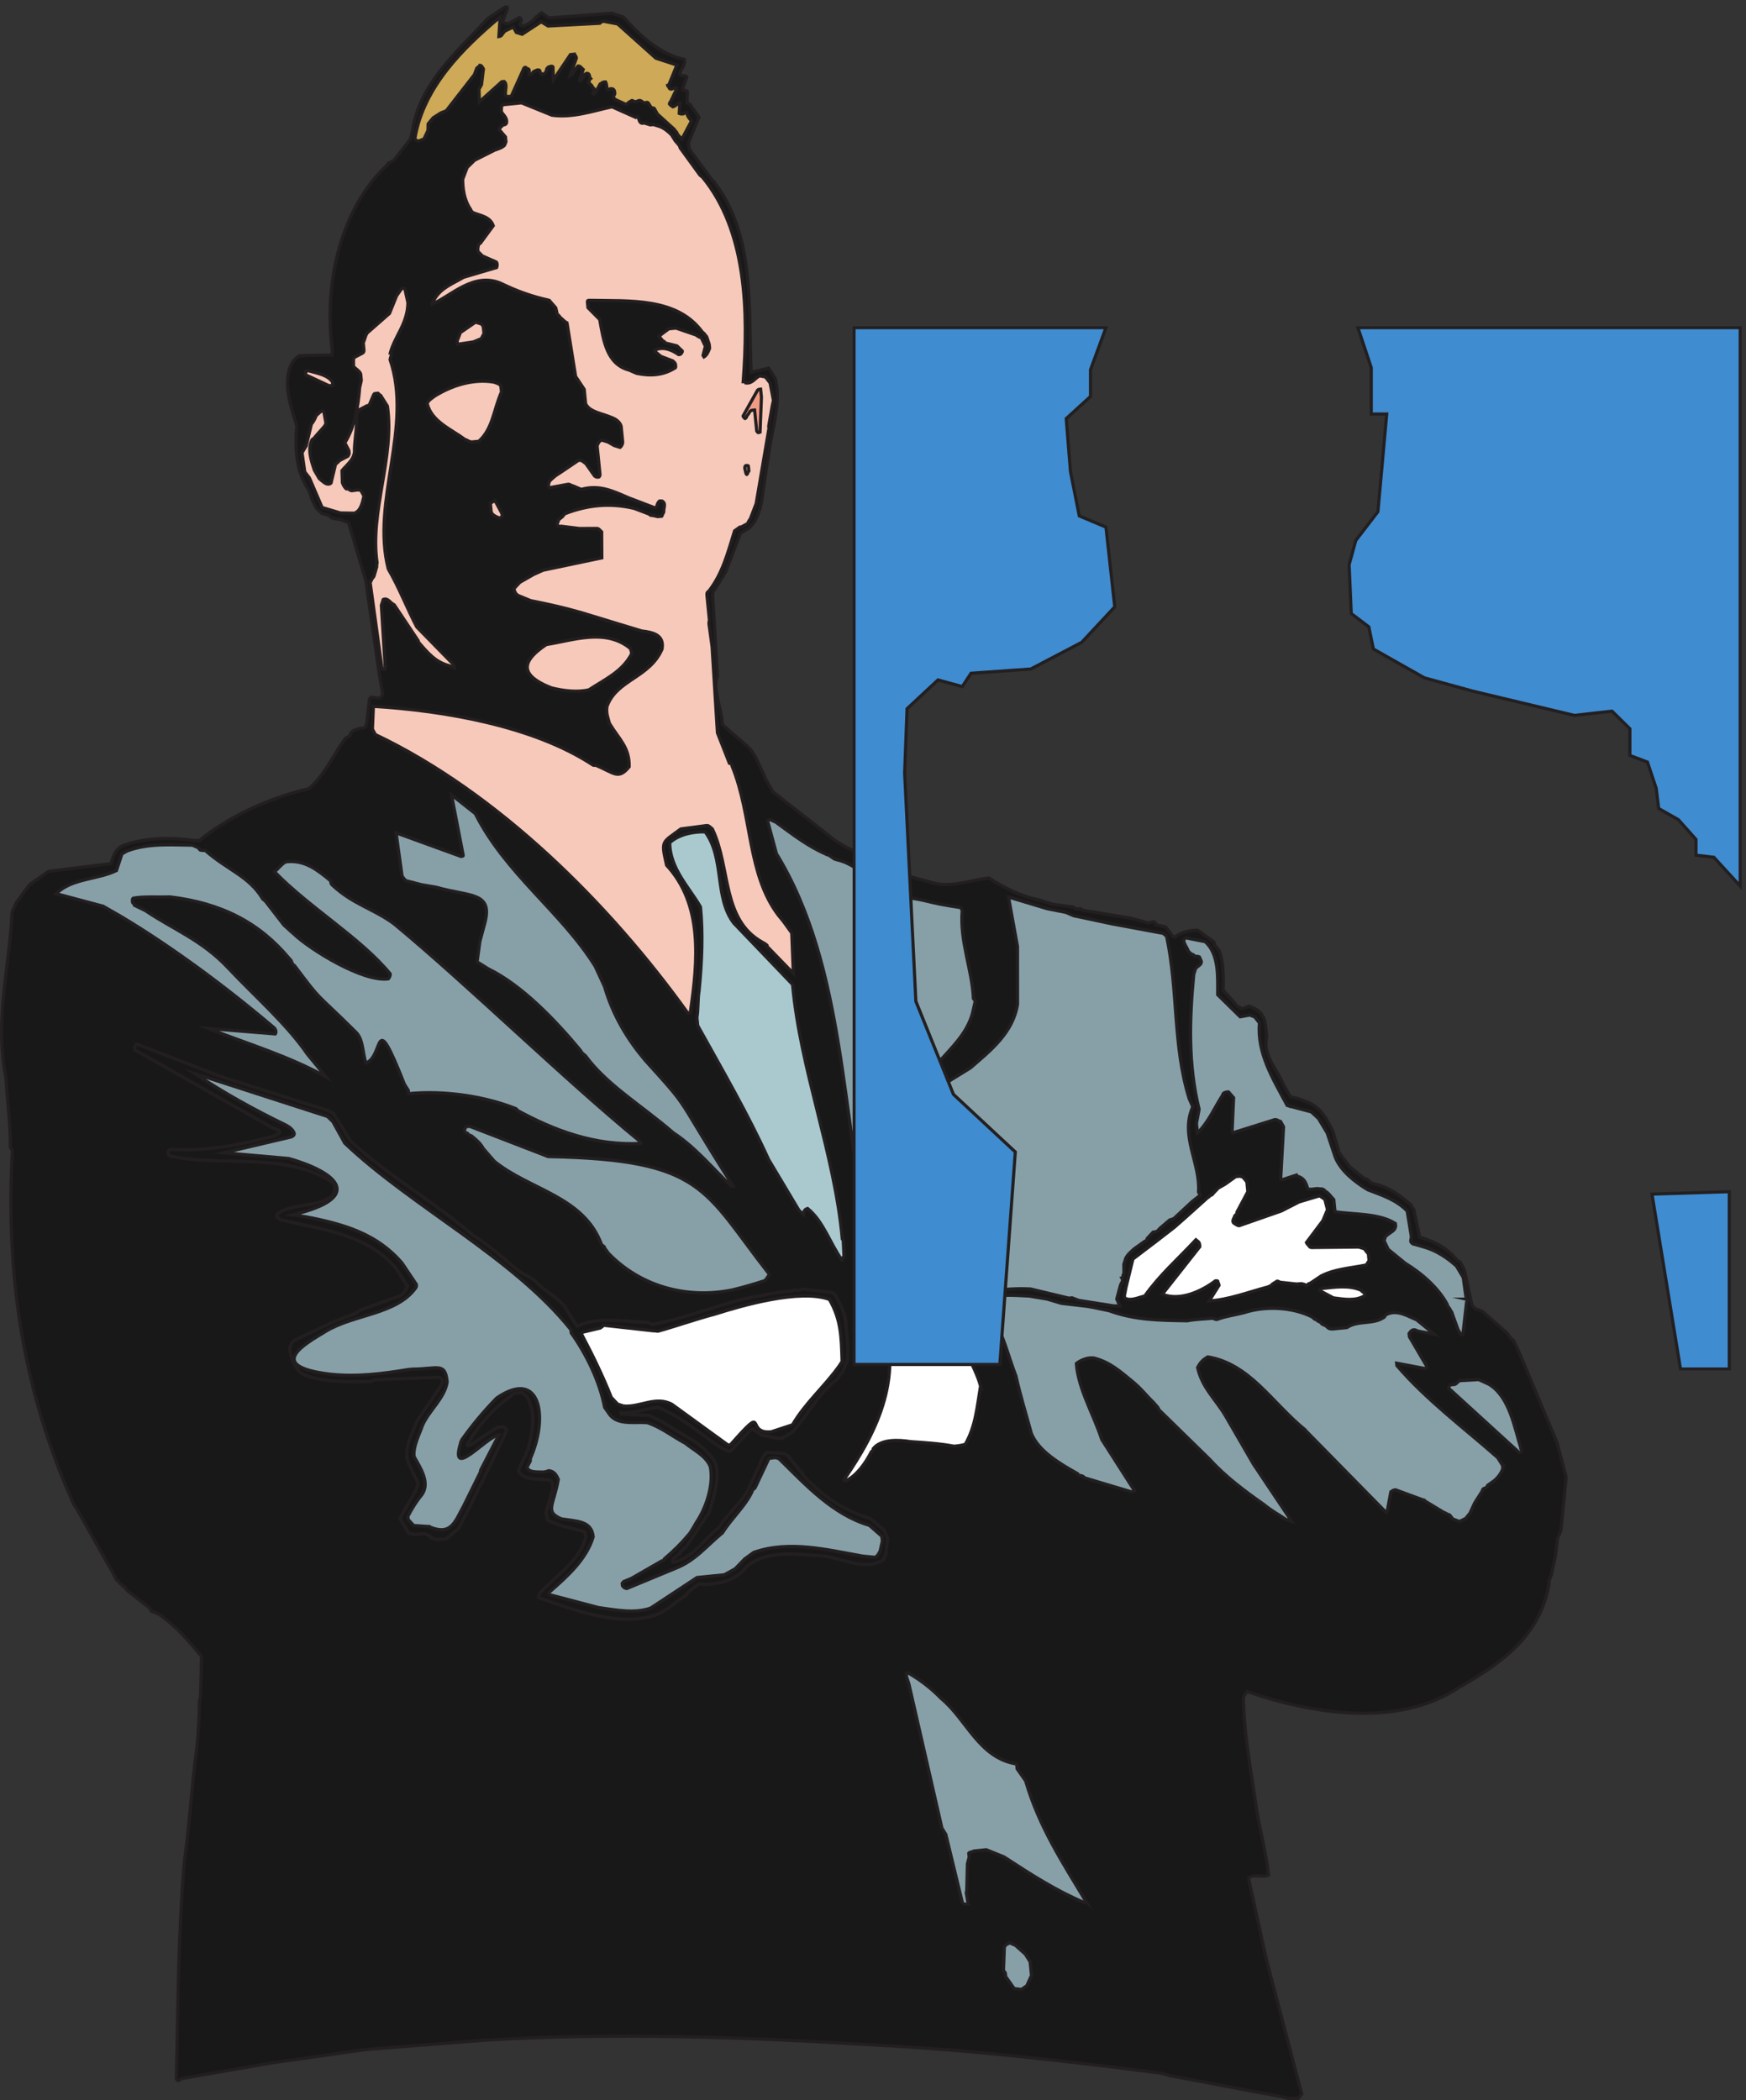 <svg xmlns="http://www.w3.org/2000/svg" xml:space="preserve" width="551.466" height="663.345"><rect width="100%" height="100%" fill="#333333" stroke="none"/><defs><clipPath clipPathUnits="userSpaceOnUse" id="a"><path d="M2024.32 4212.12h2111.23V1732.25H2024.32Z" clip-rule="evenodd"/></clipPath></defs><path d="m3718.91 1478.58-21.72 82.57-90.9 216.24-12.21 25.74c-4 1.52-4.38 5.34-6.29 5.15l-8.96 12.58-59.1 51.88-16.01 6.1c-4.2 3.43-6.29 5.15-8.58 8.77l-17.91 82.95-9.53 18.31c-2.1 1.71-2.29 3.62-6.1 3.24-24.21 30.32-54.71 46.53-90.37 56.45l-14.29 65.98-6.86 10.87c-25.35 22.5-52.42 42.91-89.79 50.73-3.82-.38-6.3 5.15-10.3 6.68-4.19 3.43-4.38 5.34-10.1 4.77l-35.65 29.17-24.4 32.23-14.68 50.53c-14.48 29.37-28.78 56.83-58.9 69.23l-24.02 9.15-17.74 4.01-16.2 27.27c-13.15 35.28-51.47 71.89-40.4 115.36-1.7 17.16-3.24 32.42-6.27 43.67-.21 1.91-4.4 5.34-4.59 7.24-4.96 11.06-19.06 17.36-31.07 21.94l-14.88-5.34c-3.8-.38-5.71-.57-8.01 3.05-4 1.53-5.91 1.34-10.48 8.59l-28.21 31.84c.57 32.8 1.15 65.59-9.33 93.43l-11.06 14.31c-.37 3.81-.57 5.72-2.67 7.43l-37.36 27.08c-19.26.01-40.04-3.99-54.16-16.96-3.81-.38-4.18 3.44-6.1 3.25l-15.63 21.55-23.64 5.34c-.38 3.81-.56 5.72-6.48 7.05-3.81-.38-5.53-2.47-11.25-3.04l-41.56 11.25-115.55 19.28s-.19 1.91-4.19 3.43l-9.53-.95s-6.11 3.24-8.2 4.96l-48.8 6.68-31.84 10.31c-45.2 8.96-81.81 28.42-118.79 51.69-43.86-4.38-84.46-21.91-127.75-12.75l-41.57 11.25-43.66 12.98c-.19 1.9-4.19 3.43-4.76 9.15 0 0-.57 5.72-2.47 5.53-3.06 11.25-20.22 9.54-30.13 12.4l-17.74 4.01c-38.13 15.45-80.07 30.52-111.72 58.17l-133.64 104.13-16.39 29.18c-39.46 86.57-23.25 59.3-103.51 130.24 1.15 27.08-24.2 88.1-11.42 114.41l-11.41 191.44c-.57 5.72.77 11.63 4.39 13.91l26.51 43.09 35.1 92.09 20.02 11.63c19.45 17.34 29.75 49.18 32.44 80.26l17.36 115.36c8.59 49 25.95 106.58 12.99 159.21l-16.01 25.36-41.38-9.91c-7.21 149.49 10.36 320.71-85.15 447.9-2.28 3.63-2.47 5.53-6.47 7.06l-55.67 75.32-1.51 15.26 24.79 60.25-20.2 28.79c-2.3 3.62-4.2 3.43-8.21 4.96l1.15 27.08c-4.38 5.33-9.72.95-12.01 4.57l10.49 29.94c-2.48 5.53-11.63.76-13.92 4.39-.57 5.72-5.72-.58-2.48 5.53 2.87 9.91 13.55 18.68 10.32 31.84-59.12 13.35-105.83 56.83-144.9 101.08l-27.84 8.77-149.1-11.03-16.59 11.82s-1.72-2.09-5.53-2.47c-1.53-4.01-3.44-4.19-7.06-6.48-6.86-8.39-13.91-14.87-30.51-22.3-1.9-.2-3.81-.39-8.01 3.04-.19 1.91-.57 5.72 2.86 9.92 0 0-.57 5.72-4.57 7.25l-25.55-14.11c-1.91-.19-3.82-.38-9.73.97 0 0-4 1.52-4.38 5.32l10.68 28.03-.38 3.83c-3.81-.4-.38 3.8-7.63-.78l-37.94-24.97c-76.48-82.74-165.333-157.08-180.614-274.15l-4.379-13.92-39.289-50.14c-3.813-.38-5.34-4.38-11.063-4.95-1.91-.2-1.527-4-5.148-6.3-107.359-101.22-148.012-272.82-130.68-427.08.95-9.53 1.711-17.16.368-23.07l-74.93-1.7s-3.809-.38-5.527-2.48c-10.872-6.86-17.352-19.06-20.223-28.98-12.969-43.66 3.23-90.19 17.332-135-4.582-50.52-2.692-108.11 28.769-153.11l8.192-24.22 9.527-18.3 12.77-12.21 17.922-5.91c4.199-3.44 4.39-5.34 10.3-6.68l15.629-2.29 20.02-7.63 40.59-136.53 31.422-218.32 9.148-53.01c-3.441-4.2-3.059-8.01-10.68-8.77l-15.64 2.29c-3.809-.38-5.34-4.38-5.34-4.38l-6.11-54.54-2.671-11.82c-5.34-4.38-13.348-1.33-22.5-6.09-3.809-.39-7.438-2.67-12.77-7.06.191-1.9-1.527-4-3.059-8-3.621-2.29-5.531-2.48-10.871-6.87-28.789-39.46-49.007-87.7-86.39-118.39-97.817-23.24-191.637-67.27-261.047-124.27-2.102 1.72-5.91 1.34-9.723.95-54.719 8.02-114.398 7.84-168.367-11.02-18.492-7.63-24.602-23.64-30.32-43.47l-148.352-18.66-28.789-20.21c-3.812-.38-3.621-2.29-5.34-4.38-3.812-.38-5.34-4.39-10.87-6.87l-32.231-43.65-9.348-22.12c-6.121-131.56-41.8-256.45-14.941-390.49 3.808-57.4 11.039-110.59 10.84-166.46.378-3.81 4.39-5.34 4.769-9.15-15.879-284.67 21.629-564.02 145.332-838.6l9.148-14.5 91.301-162.27c.188-1.91 2.481-5.53 6.481-7.06 2.289-3.62 2.48-5.53 6.488-7.06 2.281-3.62 4.379-5.34 8.379-6.86 2.293-3.63 2.48-5.53 6.68-8.97l48.043-37.57c4-1.52 4.378-5.34 6.48-7.05.187-1.91 2.477-5.53 6.289-5.15l14.109-6.3c41.372-28.6 69.77-62.36 100.461-99.74l-2.109-94.57-2.672-11.821c-.391-34.699-2.301-73.41-6.308-110.398-12.223-89.801-16.813-178.84-29.223-266.742-15.289-174.848-15.32-348.168-19.348-519.957 4.758-9.153 9.528.949 15.25 1.52l208.219 36.187 225.949 32.191 267.505 20.922c3.82.379 5.72.566 7.63.758 310.03 19.398 621.21 8.09 933.14-10.84 228.42-11.859 452.45-37.64 680.68-66.852l19.82-5.726 266.93-50.383 15.83-4.2 23.07.38 8.58 10.48-83.84 319.012-42.29 192.211c8.2 14.297 30.7 1.137 47.29 8.57-5.52 55.289-23.06 115.168-30.67 172.18-12.38 85.418-28.38 168.558-28.94 251.308l8.39 12.391c151.58-52.269 359.22-87.391 503.56 9.828 102.02 58.331 192.03 121.231 214.17 246.691l-.57 5.72 6.1 16.02 9.16 43.28 5.35 42.9 7.82 18.11 12.41 126.41" style="fill:#191818;fill-opacity:1;fill-rule:evenodd;stroke:none" transform="matrix(.133 0 0 -.133 .059 663.256)"/><path d="m3718.91 1478.58-21.72 82.57-90.9 216.24-12.21 25.74c-4 1.52-4.38 5.34-6.29 5.15l-8.96 12.58-59.1 51.88-16.01 6.1c-4.2 3.43-6.29 5.15-8.58 8.77l-17.91 82.95-9.53 18.31c-2.1 1.71-2.29 3.62-6.1 3.24-24.21 30.32-54.71 46.53-90.37 56.45l-14.29 65.98-6.86 10.87c-25.35 22.5-52.42 42.91-89.79 50.73-3.82-.38-6.3 5.15-10.3 6.68-4.19 3.43-4.38 5.34-10.1 4.77l-35.65 29.17-24.4 32.23-14.68 50.53c-14.48 29.37-28.78 56.83-58.9 69.23l-24.02 9.15-17.74 4.01-16.2 27.27c-13.15 35.28-51.47 71.89-40.4 115.36-1.7 17.16-3.24 32.42-6.27 43.67-.21 1.91-4.4 5.34-4.59 7.24-4.96 11.06-19.06 17.36-31.07 21.94l-14.88-5.34c-3.8-.38-5.71-.57-8.01 3.05-4 1.53-5.91 1.34-10.48 8.59l-28.21 31.84c.57 32.8 1.15 65.59-9.33 93.43l-11.06 14.31c-.37 3.81-.57 5.72-2.67 7.43l-37.36 27.08c-19.26.01-40.04-3.99-54.16-16.96-3.81-.38-4.18 3.44-6.1 3.25l-15.63 21.55-23.64 5.34c-.38 3.81-.56 5.72-6.48 7.05-3.81-.38-5.53-2.47-11.25-3.04l-41.56 11.25-115.55 19.28s-.19 1.91-4.19 3.43l-9.53-.95s-6.11 3.24-8.2 4.96l-48.8 6.68-31.84 10.31c-45.2 8.96-81.81 28.42-118.79 51.69-43.86-4.38-84.46-21.91-127.75-12.75l-41.57 11.25-43.66 12.98c-.19 1.9-4.19 3.43-4.76 9.15 0 0-.57 5.72-2.47 5.53-3.06 11.25-20.22 9.54-30.13 12.4l-17.74 4.01c-38.13 15.45-80.07 30.52-111.72 58.17l-133.64 104.13-16.39 29.18c-39.46 86.57-23.25 59.3-103.51 130.24 1.15 27.08-24.2 88.1-11.42 114.41l-11.41 191.44c-.57 5.72.77 11.63 4.39 13.91l26.51 43.09 35.1 92.09 20.02 11.63c19.45 17.34 29.75 49.18 32.44 80.26l17.36 115.36c8.59 49 25.95 106.58 12.99 159.21l-16.01 25.36-41.38-9.91c-7.21 149.49 10.36 320.71-85.15 447.9-2.28 3.63-2.47 5.53-6.47 7.06l-55.67 75.32-1.51 15.26 24.79 60.25-20.2 28.79c-2.3 3.62-4.2 3.43-8.21 4.96l1.15 27.08c-4.38 5.33-9.72.95-12.01 4.57l10.49 29.94c-2.48 5.53-11.63.76-13.92 4.39-.57 5.72-5.72-.58-2.48 5.53 2.87 9.91 13.55 18.68 10.32 31.84-59.12 13.35-105.83 56.83-144.9 101.08l-27.84 8.77-149.1-11.03-16.59 11.82s-1.72-2.09-5.53-2.47c-1.53-4.01-3.44-4.19-7.06-6.48-6.86-8.39-13.91-14.87-30.51-22.3-1.9-.2-3.81-.39-8.01 3.04-.19 1.91-.57 5.72 2.86 9.92 0 0-.57 5.72-4.57 7.25l-25.55-14.11c-1.91-.19-3.82-.38-9.73.97 0 0-4 1.52-4.38 5.32l10.68 28.03-.38 3.83c-3.81-.4-.38 3.8-7.63-.78l-37.94-24.97c-76.48-82.74-165.333-157.08-180.614-274.15l-4.379-13.92-39.289-50.14c-3.813-.38-5.34-4.38-11.063-4.95-1.91-.2-1.527-4-5.148-6.3-107.359-101.22-148.012-272.82-130.68-427.08.95-9.53 1.711-17.16.368-23.07l-74.93-1.7s-3.809-.38-5.527-2.48c-10.872-6.86-17.352-19.06-20.223-28.98-12.969-43.66 3.23-90.19 17.332-135-4.582-50.52-2.692-108.11 28.769-153.11l8.192-24.22 9.527-18.3 12.77-12.21 17.922-5.91c4.199-3.44 4.39-5.34 10.3-6.68l15.629-2.29 20.02-7.63 40.59-136.53 31.422-218.32 9.148-53.01c-3.441-4.2-3.059-8.01-10.68-8.77l-15.64 2.29c-3.809-.38-5.34-4.38-5.34-4.38l-6.11-54.54-2.671-11.82c-5.34-4.38-13.348-1.33-22.5-6.09-3.809-.39-7.438-2.67-12.77-7.06.191-1.9-1.527-4-3.059-8-3.621-2.29-5.531-2.48-10.871-6.87-28.789-39.46-49.007-87.7-86.39-118.39-97.817-23.24-191.637-67.27-261.047-124.27-2.102 1.72-5.91 1.34-9.723.95-54.719 8.02-114.398 7.84-168.367-11.02-18.492-7.63-24.602-23.64-30.32-43.47l-148.352-18.66-28.789-20.21c-3.812-.38-3.621-2.29-5.34-4.38-3.812-.38-5.34-4.39-10.87-6.87l-32.231-43.65-9.348-22.12c-6.121-131.56-41.8-256.45-14.941-390.49 3.808-57.4 11.039-110.59 10.84-166.46.378-3.81 4.39-5.34 4.769-9.15-15.879-284.67 21.629-564.02 145.332-838.6l9.148-14.5 91.301-162.27c.188-1.91 2.481-5.53 6.481-7.06 2.289-3.62 2.48-5.53 6.488-7.06 2.281-3.62 4.379-5.34 8.379-6.86 2.293-3.63 2.48-5.53 6.68-8.97l48.043-37.57c4-1.52 4.378-5.34 6.48-7.05.187-1.91 2.477-5.53 6.289-5.15l14.109-6.3c41.372-28.6 69.77-62.36 100.461-99.74l-2.109-94.57-2.672-11.821c-.391-34.699-2.301-73.41-6.308-110.398-12.223-89.801-16.813-178.84-29.223-266.742-15.289-174.848-15.32-348.168-19.348-519.957 4.758-9.153 9.528.949 15.25 1.52l208.219 36.187 225.949 32.191 267.505 20.922c3.82.379 5.72.566 7.63.758 310.03 19.398 621.21 8.09 933.14-10.84 228.42-11.859 452.45-37.64 680.68-66.852l19.82-5.726 266.93-50.383 15.83-4.2 23.07.38 8.58 10.48-83.84 319.012-42.29 192.211c8.2 14.297 30.7 1.137 47.29 8.57-5.52 55.289-23.06 115.168-30.67 172.18-12.38 85.418-28.38 168.558-28.94 251.308l8.39 12.391c151.58-52.269 359.22-87.391 503.56 9.828 102.02 58.331 192.03 121.231 214.17 246.691l-.57 5.72 6.1 16.02 9.16 43.28 5.35 42.9 7.82 18.11z" style="fill:none;stroke:#231f20;stroke-width:7.5;stroke-linecap:butt;stroke-linejoin:miter;stroke-miterlimit:10;stroke-dasharray:none;stroke-opacity:1" transform="matrix(.133 0 0 -.133 .059 663.256)"/><path d="M3612.53 1543.46c-16.96 54.15-28 126.22-77.19 155.98l-24.21 11.06-44.05-2.47c-3.81-.38-7.05-6.48-12.58-8.96l-7.63-.76s-1.91-.19-5.53-2.48c0 0-1.54-4-1.34-5.91l167.39-152.76c3.81.38 7.62.77 5.14 6.3" style="fill:#87a0a8;fill-opacity:1;fill-rule:evenodd;stroke:none" transform="matrix(.133 0 0 -.133 .059 663.256)"/><path d="M3612.53 1543.46c-16.96 54.15-28 126.22-77.19 155.98l-24.21 11.06-44.05-2.47c-3.81-.38-7.05-6.48-12.58-8.96l-7.63-.76s-1.91-.19-5.53-2.48c0 0-1.54-4-1.34-5.91l167.39-152.76c3.81.38 7.62.77 5.14 6.3z" style="fill:none;stroke:#231f20;stroke-width:7.5;stroke-linecap:butt;stroke-linejoin:miter;stroke-miterlimit:10;stroke-dasharray:none;stroke-opacity:1" transform="matrix(.133 0 0 -.133 .059 663.256)"/><path d="m3568.42 1499.34-.76 7.63-11.44 18.12c-78.16 69.22-169.67 137.12-239.44 218.74l-.57 5.72 66.73-12.6c5.72.57 5.34 4.39 3.05 8.01l-39.45 67.31-.76 7.63c1.71 2.1 4.95 8.2 10.67 8.77 1.91.19 3.82.38 9.92-2.86l39.28-7.64-41.95 34.33c-20.01 7.63-46.9 26.13-72.45 12.03-3.62-2.29-3.24-6.1-5.15-6.29-27.08-18.11-61.01-6.09-88.09-24.2-13.35-1.34-24.79-2.48-32.42-3.24-5.72-.57-11.63.77-13.91 4.39-2.1 1.72-6.3 5.15-8.2 4.96-4.01 1.52-6.1 3.24-8.39 6.86-4 1.53-5.91 1.34-8.2 4.96-4 1.53-5.91 1.34-10.29 6.68-46.71 24.22-112.49 27.28-162.83 10.7-24.41-6.28-43.48-8.19-63.88-16-1.91-.19-3.81-.38-9.91 2.86-19.07-1.9-38.33-1.9-61.02-6.09-65.59 1.16-123.36 1.17-185.33 23.87l-37.37 7.82-13.72 2.48-62.35 7.26-33.75 10.11-43.09 7.25c-40.61 1.73-77.6 5.74-116.5-9.7.76-7.63 6.67-8.96 13.34-17.93l9.34-16.4c2.29-3.62 2.29-3.62 6.29-5.14 27.45-43.48 38.31-94.39 56.42-140.73 10.48-47.1 24.58-91.91 36.77-136.91 17.73-42.52 68.82-72.09 109.62-94.97.38-3.82 4.2-3.44 8.2-4.96 1.91.19 5.91-1.34 8.2-4.96l111.15-33.2c1.91.19 3.82.38 7.44 2.67l-77.58 121.28c-19.44 59.69-56.42 121.47-60.41 180.77 10.68 8.77 31.08 16.58 45 12.19 35.65-9.92 58.91-30.7 88.27-54.73 20.97-17.17 34.31-35.09 49.18-49.02l10.87-12.39c.19-1.91 2.1-1.72 2.48-5.53l121.62-118.81c36.79-40.62 84.65-76.28 128.11-106.61 20.97-17.16 35.08-23.46 51.67-35.28l13.92-4.39-90.55 135.39-67.47 116.51c-23.07 38.14-54.71 65.8-65.19 112.89 4.77 10.11 11.63 18.5 24.41 25.55 99.9-16.99 151.37-108.14 231.06-173.36.19-1.91 2.1-1.72 6.48-7.06l184.34-187.65c.19-1.91 4.01-1.53 3.82.38l8.78 47.09c3.62 2.29 5.34 4.39 11.06 4.96l65.96-24.23c3.82.38 4.2-3.43 8.2-4.96l40.99-24.79c1.91.19 6.1-3.24 10.11-4.77 3.81.38 6.29-5.15 10.67-10.49l16.02-6.1 14.68 7.24 10.3 12.58 11.06 24.22 18.31 28.78c-.19 1.91 1.34 5.91 7.06 6.49 1.71 2.09 5.53 2.47 5.15 6.29l12.58 8.96c7.25 4.57 19.45 17.34 23.84 31.26" style="fill:#87a0a8;fill-opacity:1;fill-rule:evenodd;stroke:none" transform="matrix(.133 0 0 -.133 .059 663.256)"/><path d="m3568.42 1499.34-.76 7.63-11.44 18.12c-78.16 69.22-169.67 137.12-239.44 218.74l-.57 5.72 66.73-12.6c5.72.57 5.34 4.39 3.05 8.01l-39.45 67.31-.76 7.63c1.71 2.1 4.95 8.2 10.67 8.77 1.91.19 3.82.38 9.92-2.86l39.28-7.64-41.95 34.33c-20.01 7.63-46.9 26.13-72.45 12.03-3.62-2.29-3.24-6.1-5.15-6.29-27.08-18.11-61.01-6.09-88.09-24.2-13.35-1.34-24.79-2.48-32.42-3.24-5.72-.57-11.63.77-13.91 4.39-2.1 1.72-6.3 5.15-8.2 4.96-4.01 1.52-6.1 3.24-8.39 6.86-4 1.53-5.91 1.34-8.2 4.96-4 1.53-5.91 1.34-10.29 6.68-46.71 24.22-112.49 27.28-162.83 10.7-24.41-6.28-43.48-8.19-63.88-16-1.91-.19-3.81-.38-9.91 2.86-19.07-1.9-38.33-1.9-61.02-6.09-65.59 1.16-123.36 1.17-185.33 23.87l-37.37 7.82-13.72 2.48-62.35 7.26-33.75 10.11-43.09 7.25c-40.61 1.73-77.6 5.74-116.5-9.7.76-7.63 6.67-8.96 13.34-17.93l9.34-16.4c2.29-3.62 2.29-3.62 6.29-5.14 27.45-43.48 38.31-94.39 56.42-140.73 10.48-47.1 24.58-91.91 36.77-136.91 17.73-42.52 68.82-72.09 109.62-94.97.38-3.82 4.2-3.44 8.2-4.96 1.91.19 5.91-1.34 8.2-4.96l111.15-33.2c1.91.19 3.82.38 7.44 2.67l-77.58 121.28c-19.44 59.69-56.42 121.47-60.41 180.77 10.68 8.77 31.08 16.58 45 12.19 35.65-9.92 58.91-30.7 88.27-54.73 20.97-17.17 34.31-35.09 49.18-49.02l10.87-12.39c.19-1.91 2.1-1.72 2.48-5.53l121.62-118.81c36.79-40.62 84.65-76.28 128.11-106.61 20.97-17.16 35.08-23.46 51.67-35.28l13.92-4.39-90.55 135.39-67.47 116.51c-23.07 38.14-54.71 65.8-65.19 112.89 4.77 10.11 11.63 18.5 24.41 25.55 99.9-16.99 151.37-108.14 231.06-173.36.19-1.91 2.1-1.72 6.48-7.06l184.34-187.65c.19-1.91 4.01-1.53 3.82.38l8.78 47.09c3.62 2.29 5.34 4.39 11.06 4.96l65.96-24.23c3.82.38 4.2-3.43 8.2-4.96l40.99-24.79c1.91.19 6.1-3.24 10.11-4.77 3.81.38 6.29-5.15 10.67-10.49l16.02-6.1 14.68 7.24 10.3 12.58 11.06 24.22 18.31 28.78c-.19 1.91 1.34 5.91 7.06 6.49 1.71 2.09 5.53 2.47 5.15 6.29l12.58 8.96c7.25 4.57 19.45 17.34 23.84 31.26z" style="fill:none;stroke:#231f20;stroke-width:7.5;stroke-linecap:butt;stroke-linejoin:miter;stroke-miterlimit:10;stroke-dasharray:none;stroke-opacity:1" transform="matrix(.133 0 0 -.133 .059 663.256)"/><path d="m3481.48 1901.55-7.03 51.29-16.22 27.27c-21.16 19.07-48.03 37.57-79.69 45.97l-19.83 5.72c-1.9-.19-5.91 1.33-8.19 4.96-2.29 3.62 1.14 7.82.39 15.44l-9.71 58.73c-25.75 26.32-57.59 36.62-93.61 50.35-32.8 19.84-64.25 45.59-77.03 77.05l-19.25 57.78-20.77 34.51-16.97 15.64-47.48 12.59c-3.8-.38-4 1.53-9.91 2.86-33.16 62.17-72.05 123.76-65.75 195.65l-11.05 14.3-12.02 4.58-22.68-4.19-53.38 52.44c-.19 40.42 3.83 96.67-29.92 126.04l-45.18 8.97c-12.97-5.15 2.09-20.98 4.95-30.32 2.3-3.62 6.48-7.06 8.58-8.77 3.81.38 4-1.53 8.2-4.96 3.81.38 5.71.57 9.72-.96 2.3-3.62 2.48-5.53 4.96-11.06.77-7.62-8.59-10.48-13.73-16.77l-4.39-13.92c-10.31-108.87-13.38-213.17 12.71-320.33l-6.29-33.37 2.29-22.88c26.32 25.74 40.23 59.87 60.26 90.75-.38 3.81 5.15 6.29 10.88 6.86 1.89.19 3.8.38 4-1.52l10.86-12.4-3.64-79.32c.19-1.9 2.1-1.71 2.3-3.62l98.95 31.06c5.73.57 8.01-3.05 13.92-4.39l7.06-12.77-6.88-123.94c.18-1.91 4-1.52 4-1.52l33.55 11.05c2.29-3.62 4.2-3.43 8.2-4.96 10.11-4.77 14.88-13.92 18.11-27.08 8.19-4.96 19.07 1.9 28.98-.96 5.72.57 9.72-.95 14.11-6.29 4-1.53 6.3-5.15 8.39-6.87l10.86-12.39 2.85-28.6c45-7.07 104.31-3.07 143.38-28.06l.57-5.72c-.75-11.63-12-14.68-19.07-21.16-5.53-2.48-6.86-8.39-8.2-14.3l9.72-20.21c10.5-8.58 23.07-18.88 39.85-32.61 43.08-26.52 79.13-59.51 100.27-97.84.57-5.72 4.58-7.24 7.06-12.77.19-1.91 4.39-5.34 4.76-9.16l13.34-37.18 7.06-12.78c2.09-1.71 5.71.58 5.34 4.39l8.21 72.07c-.2 1.91 5.14 6.29-.77 7.63" style="fill:#87a0a8;fill-opacity:1;fill-rule:evenodd;stroke:none" transform="matrix(.133 0 0 -.133 .059 663.256)"/><path d="m3481.48 1901.55-7.03 51.29-16.22 27.27c-21.16 19.07-48.03 37.57-79.69 45.97l-19.83 5.72c-1.9-.19-5.91 1.33-8.19 4.96-2.29 3.62 1.14 7.82.39 15.44l-9.71 58.73c-25.75 26.32-57.59 36.62-93.61 50.35-32.8 19.84-64.25 45.59-77.03 77.05l-19.25 57.78-20.77 34.51-16.97 15.64-47.48 12.59c-3.8-.38-4 1.53-9.91 2.86-33.16 62.17-72.05 123.76-65.75 195.65l-11.05 14.3-12.02 4.58-22.68-4.19-53.38 52.44c-.19 40.42 3.83 96.67-29.92 126.04l-45.18 8.97c-12.97-5.15 2.09-20.98 4.95-30.32 2.3-3.62 6.48-7.06 8.58-8.77 3.81.38 4-1.53 8.2-4.96 3.81.38 5.71.57 9.72-.96 2.3-3.62 2.48-5.53 4.96-11.06.77-7.62-8.59-10.48-13.73-16.77l-4.39-13.92c-10.31-108.87-13.38-213.17 12.71-320.33l-6.29-33.37 2.29-22.88c26.32 25.74 40.23 59.87 60.26 90.75-.38 3.81 5.15 6.29 10.88 6.86 1.89.19 3.8.38 4-1.52l10.86-12.4-3.64-79.32c.19-1.9 2.1-1.71 2.3-3.62l98.95 31.06c5.73.57 8.01-3.05 13.92-4.39l7.06-12.77-6.88-123.94c.18-1.91 4-1.52 4-1.52l33.55 11.05c2.29-3.62 4.2-3.43 8.2-4.96 10.11-4.77 14.88-13.92 18.11-27.08 8.19-4.96 19.07 1.9 28.98-.96 5.72.57 9.72-.95 14.11-6.29 4-1.53 6.3-5.15 8.39-6.87l10.86-12.39 2.85-28.6c45-7.07 104.31-3.07 143.38-28.06l.57-5.72c-.75-11.63-12-14.68-19.07-21.16-5.53-2.48-6.86-8.39-8.2-14.3l9.72-20.21c10.5-8.58 23.07-18.88 39.85-32.61 43.08-26.52 79.13-59.51 100.27-97.84.57-5.72 4.58-7.24 7.06-12.77.19-1.91 4.39-5.34 4.76-9.16l13.34-37.18 7.06-12.78c2.09-1.71 5.71.58 5.34 4.39l8.21 72.07c-.2 1.91 5.14 6.29-.77 7.63z" style="fill:none;stroke:#231f20;stroke-width:7.5;stroke-linecap:butt;stroke-linejoin:miter;stroke-miterlimit:10;stroke-dasharray:none;stroke-opacity:1" transform="matrix(.133 0 0 -.133 .059 663.256)"/><path d="m3250.55 1994.96-1.33 13.35c-.19 1.91-6.49 7.06-8.96 12.59l-13.92 4.39-107.73-1.13c-1.91-.19-7.63-.76-9.91 2.86-.19 1.91-4.2 3.43-6.68 8.96l39.1 52.05 10.87 26.12-6.28 24.41-12.4 8.39-48.62-14.48-42.14-21.54-100.49-35.07c-1.91-.19-8.01 3.06-10.11 4.77 0 0-4 1.53-4.38 5.34-.57 5.72 3.05 8.01 4.39 13.92 1.71 2.1 5.53 2.48 4.96 8.2l25.94 48.81-2.1 20.97c-.38 3.81-4.57 7.25-8.96 12.59-2.09 1.71-2.09 1.71-8 3.05l-9.54-.95-25.17-17.92-16.4-9.34-12.2-12.78c-1.72-2.09-1.53-4-7.25-4.57-1.53-4-5.34-4.39-7.06-6.48l-53.01-47.66-24.79-21.73-42.91-33.17-55.49-42.13-16.41-67.11-3.82-19.64.57-5.72c14.3-8.2 32.61 1.33 47.67 4.76 37.19 51.85 78 86.74 121.48 133.44 4.2-3.43 8.2-4.95 8.77-10.68l.57-5.72-88.87-112.86c42.14-16.97 93.62 7.42 125.85 31.82 1.91.19 5.72.57 5.91-1.33.38-3.82 2.48-5.53 2.86-9.35l-23.27-36.98c45.95 2.66 92.29 20.76 139.19 33.15 5.53 2.48 7.44 2.67 10.87 6.86l10.87 6.86c3.82.38 6.1-3.24 9.92-2.86l36.99-4.01 5.72.57c1.9.19 7.62.76 9.72-.95 0 0 3.81.38 6.1-3.25 3.81.39 5.34 4.39 7.25 4.58 3.81.38 3.62 2.29 5.53 2.48l23.45 15.82c32.99 16.77 69.41 18.48 107.16 26.1l6.68 10.3-.19 1.9" style="fill:#fff;fill-opacity:1;fill-rule:evenodd;stroke:none" transform="matrix(.133 0 0 -.133 .059 663.256)"/><path d="m3250.55 1994.96-1.33 13.35c-.19 1.91-6.49 7.06-8.96 12.59l-13.92 4.39-107.73-1.13c-1.91-.19-7.63-.76-9.91 2.86-.19 1.91-4.2 3.43-6.68 8.96l39.1 52.05 10.87 26.12-6.28 24.41-12.4 8.39-48.62-14.48-42.14-21.54-100.49-35.07c-1.91-.19-8.01 3.06-10.11 4.77 0 0-4 1.53-4.38 5.34-.57 5.72 3.05 8.01 4.39 13.92 1.71 2.1 5.53 2.48 4.96 8.2l25.94 48.81-2.1 20.97c-.38 3.81-4.57 7.25-8.96 12.59-2.09 1.71-2.09 1.71-8 3.05l-9.54-.95-25.17-17.92-16.4-9.34-12.2-12.78c-1.72-2.09-1.53-4-7.25-4.57-1.53-4-5.34-4.39-7.06-6.48l-53.01-47.66-24.79-21.73-42.91-33.17-55.49-42.13-16.41-67.11-3.82-19.64.57-5.72c14.3-8.2 32.61 1.33 47.67 4.76 37.19 51.85 78 86.74 121.48 133.44 4.2-3.43 8.2-4.95 8.77-10.68l.57-5.72-88.87-112.86c42.14-16.97 93.62 7.42 125.85 31.82 1.91.19 5.72.57 5.91-1.33.38-3.82 2.48-5.53 2.86-9.35l-23.27-36.98c45.95 2.66 92.29 20.76 139.19 33.15 5.53 2.48 7.44 2.67 10.87 6.86l10.87 6.86c3.82.38 6.1-3.24 9.92-2.86l36.99-4.01 5.72.57c1.9.19 7.62.76 9.72-.95 0 0 3.81.38 6.1-3.25 3.81.39 5.34 4.39 7.25 4.58 3.81.38 3.62 2.29 5.53 2.48l23.45 15.82c32.99 16.77 69.41 18.48 107.16 26.1l6.68 10.3z" style="fill:none;stroke:#231f20;stroke-width:7.5;stroke-linecap:butt;stroke-linejoin:miter;stroke-miterlimit:10;stroke-dasharray:none;stroke-opacity:1" transform="matrix(.133 0 0 -.133 .059 663.256)"/><path d="M3240.16 1915.82c-2.1 1.72-6.1 3.25-8.39 6.88-28.22 12.59-62.35 7.25-90.95 4.39-5.72-.57-9.15-4.77-5.15-6.29l30.51-16.21c25.36-3.25 52.81-8.21 74.55 5.52l-.57 5.71" style="fill:#fff;fill-opacity:1;fill-rule:evenodd;stroke:none" transform="matrix(.133 0 0 -.133 .059 663.256)"/><path d="M3240.16 1915.82c-2.1 1.72-6.1 3.25-8.39 6.88-28.22 12.59-62.35 7.25-90.95 4.39-5.72-.57-9.15-4.77-5.15-6.29l30.51-16.21c25.36-3.25 52.81-8.21 74.55 5.52l-.57 5.71z" style="fill:none;stroke:#231f20;stroke-width:7.5;stroke-linecap:butt;stroke-linejoin:miter;stroke-miterlimit:10;stroke-dasharray:none;stroke-opacity:1" transform="matrix(.133 0 0 -.133 .059 663.256)"/><path d="m2831.48 2356.95-.38 3.81-7.44 16.59c-39.64 127-25.69 257.41-54.08 387.46-1.91-.19-6.1 3.24-6.29 5.15l-121.64 22.52-92.48 19.65-18.11 7.82-45.19 8.97-91.32 27.48 21.33-117.27.17-136.71c-10.5-68.45-64.09-110.39-111.95-151.76l-63.5-39.07c-1.72-2.1-5.53-2.48-10.68-8.77l-5.91-17.92-12.62-182.28-16.6-65.21c-12.4-49.38-33.57-88.09-60.08-131.17l-17.36-57.58s.38-3.82 4.38-5.34c65.4.75 92.28-17.75 142.8-41.59 60.07 15.62 120.51 27.43 182.48 23.99l90.75-21.75 7.63.76 16.02-6.11 82.17-12.98 15.45-.38-7.44 16.59 8.4 31.65c1.91.19 1.14 7.82 4.96 8.2-.57 5.72 1.33 5.91-.95 9.53 1.9.19 1.33 5.91 4.57 12.01l-.18 21.17 4.39 13.91c4.76 10.11 13.73 16.78 20.78 23.26l25.17 17.92c3.82.38 5.34 4.39 5.15 6.29l13.92 14.87c3.82.38 5.73.57 11.25 3.05 1.53 4 5.34 4.39 5.15 6.29l23.08 19.64c3.81.38 5.53 2.48 9.34 2.86l44.05 40.98 19.65 15.44c-.39 3.82-4.2 3.44-4.58 7.25 4.78 67.88-44.02 132.33-14.26 200.78" style="fill:#87a0a8;fill-opacity:1;fill-rule:evenodd;stroke:none" transform="matrix(.133 0 0 -.133 .059 663.256)"/><path d="m2831.48 2356.95-.38 3.81-7.44 16.59c-39.64 127-25.69 257.41-54.08 387.46-1.91-.19-6.1 3.24-6.29 5.15l-121.64 22.52-92.48 19.65-18.11 7.82-45.19 8.97-91.32 27.48 21.33-117.27.17-136.71c-10.5-68.45-64.09-110.39-111.95-151.76l-63.5-39.07c-1.72-2.1-5.53-2.48-10.68-8.77l-5.91-17.92-12.62-182.28-16.6-65.21c-12.4-49.38-33.57-88.09-60.08-131.17l-17.36-57.58s.38-3.82 4.38-5.34c65.4.75 92.28-17.75 142.8-41.59 60.07 15.62 120.51 27.43 182.48 23.99l90.75-21.75 7.63.76 16.02-6.11 82.17-12.98 15.45-.38-7.44 16.59 8.4 31.65c1.91.19 1.14 7.82 4.96 8.2-.57 5.72 1.33 5.91-.95 9.53 1.9.19 1.33 5.91 4.57 12.01l-.18 21.17 4.39 13.91c4.76 10.11 13.73 16.78 20.78 23.26l25.17 17.92c3.82.38 5.34 4.39 5.15 6.29l13.92 14.87c3.82.38 5.73.57 11.25 3.05 1.53 4 5.34 4.39 5.15 6.29l23.08 19.64c3.81.38 5.53 2.48 9.34 2.86l44.05 40.98 19.65 15.44c-.39 3.82-4.2 3.44-4.58 7.25 4.78 67.88-44.02 132.33-14.26 200.78z" style="fill:none;stroke:#231f20;stroke-width:7.5;stroke-linecap:butt;stroke-linejoin:miter;stroke-miterlimit:10;stroke-dasharray:none;stroke-opacity:1" transform="matrix(.133 0 0 -.133 .059 663.256)"/><path d="M2577.18 473.07c-53.18 89.051-109.8 173.91-142 284.309l-20.21 28.801-1.14 11.441c-89.99 14.129-118.39 105.649-179.2 155.43-23.64 24.597-50.71 45.008-79.31 61.409 0 0-1.72-2.1-3.62-2.29l.76-7.62 5.53-16.78 78.49-342.661 9.15-14.488 39.25-161.703c.38-3.809 8.2-4.949 13.92-4.379l-4.57 26.5c-.19 1.91 1.33 5.91 1.14 7.82l1.54 61.782 4.2 15.82c-.38 3.809-.57 5.719-.96 9.527 1.72 2.102 7.44 2.672 12.97 5.153l28.6 2.859 42.14-16.98c63.86-41.77 123.54-80.11 189.88-108.149 5.73.57 3.82.379 3.44 4.199" style="fill:#87a0a8;fill-opacity:1;fill-rule:evenodd;stroke:none" transform="matrix(.133 0 0 -.133 .059 663.256)"/><path d="M2577.18 473.07c-53.18 89.051-109.8 173.91-142 284.309l-20.21 28.801-1.14 11.441c-89.99 14.129-118.39 105.649-179.2 155.43-23.64 24.597-50.71 45.008-79.31 61.409 0 0-1.72-2.1-3.62-2.29l.76-7.62 5.53-16.78 78.49-342.661 9.15-14.488 39.25-161.703c.38-3.809 8.2-4.949 13.92-4.379l-4.57 26.5c-.19 1.91 1.33 5.91 1.14 7.82l1.54 61.782 4.2 15.82c-.38 3.809-.57 5.719-.96 9.527 1.72 2.102 7.44 2.672 12.97 5.153l28.6 2.859 42.14-16.98c63.86-41.77 123.54-80.11 189.88-108.149 5.73.57 3.82.379 3.44 4.199z" style="fill:none;stroke:#231f20;stroke-width:7.5;stroke-linecap:butt;stroke-linejoin:miter;stroke-miterlimit:10;stroke-dasharray:none;stroke-opacity:1" transform="matrix(.133 0 0 -.133 .059 663.256)"/><path d="M2311.2 2615.14c-3.04 69.02-32.77 135.38-26.65 209.17-.19 1.91-2.48 5.53-4.58 7.25-85.99 12.6-67.11 16.41-143.19 26.15-57.39 15.45-90.17 73.8-149.28 87.16-4 1.52-5.91 1.33-8 3.05l-12.4 8.39c-1.9-.19-5.91 1.34-8 3.05-40.23 17.17-77.79 46.16-117.25 74.96l-14.11 6.29s-1.91-.19-5.53-2.47l21.34-78.75c165.64-270.41 153.38-629.82 225.21-944.25.76-7.63 12.01-4.58 17.73-4.01 7.62.76 7.24 4.58 12.77 7.05l30.9 37.75 13.92 34.13c15.09 118.98-9.68 232.05 16.84 352.17l21.37 56.05s1.72 2.1 3.62 2.29c4.01-1.53 5.91-1.34 6.1-3.24l24.02-28.42 13.35 1.33c5.72.57 7.44 2.67 10.87 6.87 32.99 36.03 62.55 67.86 71.33 114.96l4.01 17.73-4.39 5.34" style="fill:#87a0a8;fill-opacity:1;fill-rule:evenodd;stroke:none" transform="matrix(.133 0 0 -.133 .059 663.256)"/><path d="M2311.2 2615.14c-3.04 69.02-32.77 135.38-26.65 209.17-.19 1.91-2.48 5.53-4.58 7.25-85.99 12.6-67.11 16.41-143.19 26.15-57.39 15.45-90.17 73.8-149.28 87.16-4 1.52-5.91 1.33-8 3.05l-12.4 8.39c-1.9-.19-5.91 1.34-8 3.05-40.23 17.17-77.79 46.16-117.25 74.96l-14.11 6.29s-1.91-.19-5.53-2.47l21.34-78.75c165.64-270.41 153.38-629.82 225.21-944.25.76-7.63 12.01-4.58 17.73-4.01 7.62.76 7.24 4.58 12.77 7.05l30.9 37.75 13.92 34.13c15.09 118.98-9.68 232.05 16.84 352.17l21.37 56.05s1.72 2.1 3.62 2.29c4.01-1.53 5.91-1.34 6.1-3.24l24.02-28.42 13.35 1.33c5.72.57 7.44 2.67 10.87 6.87 32.99 36.03 62.55 67.86 71.33 114.96l4.01 17.73z" style="fill:none;stroke:#231f20;stroke-width:7.5;stroke-linecap:butt;stroke-linejoin:miter;stroke-miterlimit:10;stroke-dasharray:none;stroke-opacity:1" transform="matrix(.133 0 0 -.133 .059 663.256)"/><path d="M2328.07 1695.27c-12.58 48.81-49.18 87.52-35.63 144.72-16.39 29.18-39.65 49.96-68.44 68.27-60.44 26.71-128.51 14.14-192.77 1.95-1.71-2.1.38-3.82 4.2-3.44 20.02-7.63 37.94-13.54 54.72-27.27 58.12-157.89-4.06-287.35-86.45-407.26.19-1.91.19-1.91 5.91-1.34 23.84 12.01 44.24 39.08 58.74 67.49-.19 1.91 5.53 2.48 4.96 8.2 18.88 23.06 59.49 21.34 88.85 16.57 34.9-2.29 69.79-4.59 103.15-10.89 11.44 1.14 15.26 1.53 26.51 4.57 24.6 42.9 27.85 87.52 36.25 138.43" style="fill:#fff;fill-opacity:1;fill-rule:evenodd;stroke:none" transform="matrix(.133 0 0 -.133 .059 663.256)"/><path d="M2328.07 1695.27c-12.58 48.81-49.18 87.52-35.63 144.72-16.39 29.18-39.65 49.96-68.44 68.27-60.44 26.71-128.51 14.14-192.77 1.95-1.71-2.1.38-3.82 4.2-3.44 20.02-7.63 37.94-13.54 54.72-27.27 58.12-157.89-4.06-287.35-86.45-407.26.19-1.91.19-1.91 5.91-1.34 23.84 12.01 44.24 39.08 58.74 67.49-.19 1.91 5.53 2.48 4.96 8.2 18.88 23.06 59.49 21.34 88.85 16.57 34.9-2.29 69.79-4.59 103.15-10.89 11.44 1.14 15.26 1.53 26.51 4.57 24.6 42.9 27.85 87.52 36.25 138.43z" style="fill:none;stroke:#231f20;stroke-width:7.5;stroke-linecap:butt;stroke-linejoin:miter;stroke-miterlimit:10;stroke-dasharray:none;stroke-opacity:1" transform="matrix(.133 0 0 -.133 .059 663.256)"/><path d="m2448.73 299.211-2.85 28.602-11.44 18.121-23.26 20.789-14.11 6.289s-3.81-.379-3.62-2.289c-5.53-2.481-5.53-2.481-8.77-8.578l-2.11-56.051c6.1-3.25 4.77-9.16 5.15-12.973l20.2-28.789 17.54-2.109 12.59 8.961 11.06 24.218-.38 3.809" style="fill:#87a0a8;fill-opacity:1;fill-rule:evenodd;stroke:none" transform="matrix(.133 0 0 -.133 .059 663.256)"/><path d="m2448.73 299.211-2.85 28.602-11.44 18.121-23.26 20.789-14.11 6.289s-3.81-.379-3.62-2.289c-5.53-2.481-5.53-2.481-8.77-8.578l-2.11-56.051c6.1-3.25 4.77-9.16 5.15-12.973l20.2-28.789 17.54-2.109 12.59 8.961 11.06 24.218z" style="fill:none;stroke:#231f20;stroke-width:7.5;stroke-linecap:butt;stroke-linejoin:miter;stroke-miterlimit:10;stroke-dasharray:none;stroke-opacity:1" transform="matrix(.133 0 0 -.133 .059 663.256)"/><path d="m2107.5 1333.27-7.62 18.5-33.74 29.37c-61.39 16.98-115.16 53.98-160.53 103.37-.38 3.81-.57 5.72-4.57 7.24l-24.22 30.33c-2.47 5.53-10.86 12.39-18.68 13.54l-36.79 2.1c-8.97-6.67-13.74-16.78-18.12-30.69-1.91-.19-1.53-4.01-3.25-6.11l-22.12-48.42c-17.56-36.42-48.25-56.81-71.52-93.8-33.95-26.5-60.27-71.49-107.36-81.97-.57 5.72-3.82-.38-.57 5.72-.38 3.81 3.23 6.1 5.14 6.29 1.72 2.1 5.16 6.29 10.68 8.77-.38 3.81 1.34 5.91 3.25 6.1 3.62 2.29 5.15 6.29 10.68 8.77l55.3 82.55c10.11 33.75 26.52 81.6 15.27 117.07-25.91 47.48-83.87 68.66-127.34 98.98l-30.32 14.31-65.77 3.06-.39 3.81c31.07-2.67 56.82 9.53 87.32 12.57 56.25-23.27 98.57-61.41 150.23-96.69l18.13-7.82s5.71.57 5.53 2.47l48.82 51.09s1.9.2 6.1-3.24l16.58-11.82 47.09-8.78 27.27 16.2c37.96 44.23 61.98 92.85 106.8 126.21 3.25 6.1 6.49 12.2 11.83 16.58l10.87 26.12c4.57 31.27-2.28 61.4-3.8 95.91-3.81 18.88-9.14 33.75-20.58 51.87-.19 1.9-.39 3.81-4.76 9.15-2.29 3.62-6.29 5.15-14.11 6.3l-62.35 7.25c-1.92-.19-3.62-2.29-9.34-2.86-3.83-.38-5.72-.57-7.83 1.15-3.8-.38-5.52-2.48-11.25-3.05-20.96-2.09-45.75-4.57-66.35-10.47-89.23-12.76-175.61-54.12-262.75-68.6-1.91-.19-6.1 3.24-10.11 4.77-53.95.39-115.16 15.46-168.55-9.12l-25.16 39.85s-2.29 3.62-2.49 5.53c-15.43 19.64-41.93 34.33-58.91 49.97-15.05 15.83-27.25 22.31-43.45 30.32-37.37 27.08-75.89 65.61-116.87 90.4-98.94 84.49-202.855 141.52-292.062 225.05l-23.07 38.13-16.012 25.37-10.301 6.67-254.527 80.51-202.282 78.02s-3.628-2.29-5.148-6.29c.187-1.91.566-5.72.758-7.63l326.582-185.01 16.019-6.1c.188-1.91 2.098-1.72.571-5.72.187-1.91-5.532-2.48-10.871-6.86-80.661-21.54-161.879-37.35-247.11-32.37-5.722-.58-7.062-6.49-6.679-10.3.378-3.81 2.289-3.62 4.386-5.34 129.844-27.48 276.094 12.15 389.711-65.09 2.481-5.53 2.672-7.43 2.672-7.43l-2.48-13.73c-3.43-4.2-3.243-6.1-6.672-10.3-34.137-24.59-79.328-15.62-117.84-34.87l-10.867-6.86c-1.723-2.1-1.34-5.91.757-7.63 0 0 4-1.52 6.29-5.15 102.57-24.42 209.543-34.93 277.589-118.64l25.161-39.86c-4.758-10.1-11.438-20.4-18.879-23.07l-91.141-32.21-14.488-9.14-59.313-23.26-14.679-7.24-71.7-34.12c-5.34-4.38-4.961-8.19-9.918-16.39 2.481-24.79 12.957-52.63 33.36-64.07 50.14-20.03 105.629-16.42 157.679-17 1.911.19 3.821.38 9.149 4.76l151.585 5.51c5.73.57 7.83-1.15 12.4-8.4l-4.58-12.01-55.503-80.64c-10.679-28.03-33.949-65.01-22.699-100.48l24.387-51.49-6.098-16.01-37.769-65.4 16.207-27.27c.382-3.81 4.382-5.34 6.671-8.96l13.731-2.48 19.063 1.9c7.62.77 8.19-4.95 13.92-4.38 2.1-1.72 4-1.53 4.39-5.34 5.9-1.34 5.9-1.34 12.01-4.58l24.78 2.47 28.42 24.02 24.22 46.71 25.56 52.62c1.72 2.1 1.34 5.91 4.96 8.2l6.29 14.11c1.53 4 1.53 4 3.25 6.1l49.39 103.15s-.37 3.81-.57 5.72c-2.28 3.62 0 0-6.28 5.15-1.91-.2-9.54-.96-15.26-1.53l-65.02-43.08c-3.82-.38-5.72-.57-5.91 1.34 24.41 44.8 64.27 89.22 103.93 116.29 5.15 6.29 7.06 6.48 12.77 7.05l3.82.38 9.52.95 10.5-8.58c24.97-37.95 14.48-87.14 3.22-128.7-3.63-2.29-3.06-8.01-4.58-12.01.19-1.91-3.43-4.2-4.96-8.2l-12.59-28.22s.18-1.91 2.29-3.62c15.62-21.55 49.57-14.31 75.12-19.46 4.38-5.34 3.24-13.16 4-20.79l-15.64-55.48 3.8-18.88 32.04-12.21 53.38-13.92c4.01-1.53 4.58-7.25 5.15-12.97-13.55-57.2-69.99-89.8-109.85-134.21.19-1.91-3.24-6.11-2.86-9.92 87.7-29.76 198.09-74.59 290.57-36.47 25.55 14.11 37.57 28.79 57.59 40.41 1.91.19 5.34 4.39 5.15 6.29 8.76 8.58 17.73 15.26 28.6 22.12 40.81-3.63 87.71 8.75 109.84 37.92 40.23 40.61 108.3 33.92 164.55 29.91 55.68 1.7 111.92-40.83 162.83-10.71l6.28 14.11 4.02 36.99" style="fill:#191818;fill-opacity:1;fill-rule:evenodd;stroke:none" transform="matrix(.133 0 0 -.133 .059 663.256)"/><path d="m2107.5 1333.27-7.62 18.5-33.74 29.37c-61.39 16.98-115.16 53.98-160.53 103.37-.38 3.81-.57 5.72-4.57 7.24l-24.22 30.33c-2.47 5.53-10.86 12.39-18.68 13.54l-36.79 2.1c-8.97-6.67-13.74-16.78-18.12-30.69-1.91-.19-1.53-4.01-3.25-6.11l-22.12-48.42c-17.56-36.42-48.25-56.81-71.52-93.8-33.95-26.5-60.27-71.49-107.36-81.97-.57 5.72-3.82-.38-.57 5.72-.38 3.81 3.23 6.1 5.14 6.29 1.72 2.1 5.16 6.29 10.68 8.77-.38 3.81 1.34 5.91 3.25 6.1 3.62 2.29 5.15 6.29 10.68 8.77l55.3 82.55c10.11 33.75 26.52 81.6 15.27 117.07-25.91 47.48-83.87 68.66-127.34 98.98l-30.32 14.31-65.77 3.06-.39 3.81c31.07-2.67 56.82 9.53 87.32 12.57 56.25-23.27 98.57-61.41 150.23-96.69l18.13-7.82s5.71.57 5.53 2.47l48.82 51.09s1.9.2 6.1-3.24l16.58-11.82 47.09-8.78 27.27 16.2c37.96 44.23 61.98 92.85 106.8 126.21 3.25 6.1 6.49 12.2 11.83 16.58l10.87 26.12c4.57 31.27-2.28 61.4-3.8 95.91-3.81 18.88-9.14 33.75-20.58 51.87-.19 1.9-.39 3.81-4.76 9.15-2.29 3.62-6.29 5.15-14.11 6.3l-62.35 7.25c-1.92-.19-3.62-2.29-9.34-2.86-3.83-.38-5.72-.57-7.83 1.15-3.8-.38-5.52-2.48-11.25-3.05-20.96-2.09-45.75-4.57-66.35-10.47-89.23-12.76-175.61-54.12-262.75-68.6-1.91-.19-6.1 3.24-10.11 4.77-53.95.39-115.16 15.46-168.55-9.12l-25.16 39.85s-2.29 3.62-2.49 5.53c-15.43 19.64-41.93 34.33-58.91 49.97-15.05 15.83-27.25 22.31-43.45 30.32-37.37 27.08-75.89 65.61-116.87 90.4-98.94 84.49-202.855 141.52-292.062 225.05l-23.07 38.13-16.012 25.37-10.301 6.67-254.527 80.51-202.282 78.02s-3.628-2.29-5.148-6.29c.187-1.91.566-5.72.758-7.63l326.582-185.01 16.019-6.1c.188-1.91 2.098-1.72.571-5.72.187-1.91-5.532-2.48-10.871-6.86-80.661-21.54-161.879-37.35-247.11-32.37-5.722-.58-7.062-6.49-6.679-10.3.378-3.81 2.289-3.62 4.386-5.34 129.844-27.48 276.094 12.15 389.711-65.09 2.481-5.53 2.672-7.43 2.672-7.43l-2.48-13.73c-3.43-4.2-3.243-6.1-6.672-10.3-34.137-24.59-79.328-15.62-117.84-34.87l-10.867-6.86c-1.723-2.1-1.34-5.91.757-7.63 0 0 4-1.52 6.29-5.15 102.57-24.42 209.543-34.93 277.589-118.64l25.161-39.86c-4.758-10.1-11.438-20.4-18.879-23.07l-91.141-32.21-14.488-9.14-59.313-23.26-14.679-7.24-71.7-34.12c-5.34-4.38-4.961-8.19-9.918-16.39 2.481-24.79 12.957-52.63 33.36-64.07 50.14-20.03 105.629-16.42 157.679-17 1.911.19 3.821.38 9.149 4.76l151.585 5.51c5.73.57 7.83-1.15 12.4-8.4l-4.58-12.01-55.503-80.64c-10.679-28.03-33.949-65.01-22.699-100.48l24.387-51.49-6.098-16.01-37.769-65.4 16.207-27.27c.382-3.81 4.382-5.34 6.671-8.96l13.731-2.48 19.063 1.9c7.62.77 8.19-4.95 13.92-4.38 2.1-1.72 4-1.53 4.39-5.34 5.9-1.34 5.9-1.34 12.01-4.58l24.78 2.47 28.42 24.02 24.22 46.71 25.56 52.62c1.72 2.1 1.34 5.91 4.96 8.2l6.29 14.11c1.53 4 1.53 4 3.25 6.1l49.39 103.15s-.37 3.81-.57 5.72c-2.28 3.62 0 0-6.28 5.15-1.91-.2-9.54-.96-15.26-1.53l-65.02-43.08c-3.82-.38-5.72-.57-5.91 1.34 24.41 44.8 64.27 89.22 103.93 116.29 5.15 6.29 7.06 6.48 12.77 7.05l3.82.38 9.52.95 10.5-8.58c24.97-37.95 14.48-87.14 3.22-128.7-3.63-2.29-3.06-8.01-4.58-12.01.19-1.91-3.43-4.2-4.96-8.2l-12.59-28.22s.18-1.91 2.29-3.62c15.62-21.55 49.57-14.31 75.12-19.46 4.38-5.34 3.24-13.16 4-20.79l-15.64-55.48 3.8-18.88 32.04-12.21 53.38-13.92c4.01-1.53 4.58-7.25 5.15-12.97-13.55-57.2-69.99-89.8-109.85-134.21.19-1.91-3.24-6.11-2.86-9.92 87.7-29.76 198.09-74.59 290.57-36.47 25.55 14.11 37.57 28.79 57.59 40.41 1.91.19 5.34 4.39 5.15 6.29 8.76 8.58 17.73 15.26 28.6 22.12 40.81-3.63 87.71 8.75 109.84 37.92 40.23 40.61 108.3 33.92 164.55 29.91 55.68 1.7 111.92-40.83 162.83-10.71l6.28 14.11z" style="fill:none;stroke:#231f20;stroke-width:7.5;stroke-linecap:butt;stroke-linejoin:miter;stroke-miterlimit:10;stroke-dasharray:none;stroke-opacity:1" transform="matrix(.133 0 0 -.133 .059 663.256)"/><path d="m1836.34 4035.84-8 41.56-11.06 14.31-13.73 2.48c-11.05-4.96-17.35-19.07-32.98-16.78-.19 1.91-4.2 3.44-6.11 3.25 12.43 164.93 8.65 357.12-96.58 485.27-4.19 3.44-4.19 3.44-6.29 5.15l-46.89 64.65c-.57 5.72-6.88 10.87-11.25 16.21l-9.15 14.49c-6.48 7.06-19.07 17.35-28.98 20.22l-13.93 4.38-7.61-.76-13.92 4.39-5.72-.57c-5.91 1.34-6.48 7.06-9.16 14.49-3.8-.38-.37 3.82-5.71-.57l-56.45 25.18c-47.09-10.48-93.61-26.68-142.43-19.99l-72.25 29.37-41.95-4.19c-3.62-2.28 0 0-5.53-2.47l-.57-13.54c2.67-7.44 14.87-13.92 12.39-27.65-1.53-4-5.34-4.39-9.16-4.77.2-1.9-5.34-4.38-8.59-10.48l15.25-17.74c.2-1.9.59-5.72 1.16-11.44 0 0-1.53-4-3.07-8-5.14-6.3-16.39-9.34-23.82-12.01l-47.68-24.02-17.54-17.16-10.68-28.02c.19-21.17 2.85-47.86 18.67-71.32.19-1.9 2.28-3.62 4.58-7.24 18.11-7.83 41.36-9.35 49.38-31.66l-30.52-41.57c-5.53-2.47-5.16-6.29-6.29-14.1l.56-5.72 10.68-10.49 32.22-14.12c2.1-1.72 2.1-1.72 2.67-7.44 0 0 .18-1.9-1.34-5.91l-78.55-23.24c-27.27-16.21-53.4-24.59-69.8-53.19.19-1.91-5.34-4.38-4.77-10.1 44.43 17.91 99.93 79.3 166.66 47.44 36.41-17.54 70.35-29.56 111.71-38.91 2.11-1.72 2.49-5.53 4.4-5.34l10.85-12.4 3.43-15.06c2.11-1.72 6.3-5.15 6.49-7.06 6.29-5.15 10.67-10.49 16.78-13.73l20.38-126.99 20.4-30.7 3.42-34.32c9.71-20.22 40.8-22.89 65.01-33.95 4.01-1.53 16.2-8.02 19.26-19.27l3.6-36.22c.59-5.72-2.66-11.83-6.28-14.11l-13.92 4.39-14.3 8.2-13.91 4.38-3.82-.38c-5.34-4.38-5.15-6.29-8.39-12.39l6.85-68.64c.18-1.91-1.33-5.91-3.25-6.1-3.8-.38-5.71-.57-9.91 2.86l-20.2 28.79c-4.19 3.44-6.3 5.15-12.39 8.4l-5.73-.57-46.91-31.65c-1.9-.19-5.34-4.38-7.25-4.57l-12.38-10.87c-3.44-4.19-3.25-6.1-4.58-12.01 0 0 .19-1.91 2.46-5.53l45.39 8.38c1.91.19 6.11-3.24 12.02-4.58l18.11-7.82c43.09 12.01 75.5-4.02 111.73-19.66l64.06-24.41c5.53 2.47 2.85 9.91 9.92 16.39 1.9.19 7.62.76 7.81-1.14 8.19-4.96 1.71-17.16 2.48-24.79l-4.77-10.11-9.53-.95-11.83 2.67c-1.91-.19-5.73-.57-8 3.06l-36.04 13.73c-57.21 13.55-110.58 8.22-164.37-12.55-3.42-4.2-5.34-4.39-5.14-6.3l-10.68-8.76c.39-3.82-1.34-5.92-3.05-8.01 0 0 .37-3.82 2.48-5.53.19-1.91 5.91-1.34 7.82-1.15l42.9-5.34 40.42.18c5.72.57 8.2-4.96 12.39-8.39l.36-61.59-139.57-29.34-22.11-9.91-32.8-18.68-13.93-14.87c.39-3.81.57-5.72 2.87-9.34.19-1.91 2.28-3.63 6.47-7.06l30.13-12.4c39.28-7.63 80.65-16.98 120.31-28.43l142.99-43.5c25.36-3.24 54.72-8.02 48.62-43.29-29.76-68.44-108.32-72.43-130.83-136.31-2.1-17.54 2.67-26.69 5.91-39.85 23.06-38.14 48.03-56.83 46.87-103.16-25.73-31.46-35.07-15.06-79.3 3.64-3.82-.38-5.72-.57-7.82 1.14-140.13 91.93-351.76 128.58-520.313 138.71l-2.301-54.15 7.051-12.77c291.133-138.48 556.303-402.8 741.973-661.57l5.71.57c18.34 125.07 30.18 257.21-56.18 350.65-13.71 60.26-11.04 52.82 33.77 86.18l60.82 8c5.72.57 8-3.06 14.3-8.2 43.84-91.92 21.51-215.47 119.31-269.25 4.01-1.53 10.3-6.68 10.3-6.68.38-3.81 2.48-5.53 4.57-7.25l57.95-59.69-3.79 95.91c-13.34 17.93-15.82 23.46-31.07 41.19-75.3 98.4-62.12 236.45-110.53 354.86-.2 1.91-.57 5.72-6.48 7.06l-28.4 72.27-12.73 204.78-7.25 53.2c-.18 1.91-.37 3.81.96 9.72l-5.9 59.11c-.58 5.72 1.15 7.82 4.76 10.11 32.43 41.75 44.84 91.13 60.86 142.8l12.59 8.96 3.8.38 12.79 7.05c3.62 2.29 3.24 6.1 8.39 12.4l13.73 36.03 30.34 178.27s-.37 3.82-.57 5.72l8.6 49 2.67 11.83" style="fill:#f7c9ba;fill-opacity:1;fill-rule:evenodd;stroke:none" transform="matrix(.133 0 0 -.133 .059 663.256)"/><path d="m1836.34 4035.84-8 41.56-11.06 14.31-13.73 2.48c-11.05-4.96-17.35-19.07-32.98-16.78-.19 1.91-4.2 3.44-6.11 3.25 12.43 164.93 8.65 357.12-96.58 485.27-4.19 3.44-4.19 3.44-6.29 5.15l-46.89 64.65c-.57 5.72-6.88 10.87-11.25 16.21l-9.15 14.49c-6.48 7.06-19.07 17.35-28.98 20.22l-13.93 4.38-7.61-.76-13.92 4.39-5.72-.57c-5.91 1.34-6.48 7.06-9.16 14.49-3.8-.38-.37 3.82-5.71-.57l-56.45 25.18c-47.09-10.48-93.61-26.68-142.43-19.99l-72.25 29.37-41.95-4.19c-3.62-2.28 0 0-5.53-2.47l-.57-13.54c2.67-7.44 14.87-13.92 12.39-27.65-1.53-4-5.34-4.39-9.16-4.77.2-1.9-5.34-4.38-8.59-10.48l15.25-17.74c.2-1.9.59-5.72 1.16-11.44 0 0-1.53-4-3.07-8-5.14-6.3-16.39-9.34-23.82-12.01l-47.68-24.02-17.54-17.16-10.68-28.02c.19-21.17 2.85-47.86 18.67-71.32.19-1.9 2.28-3.62 4.58-7.24 18.11-7.83 41.36-9.35 49.38-31.66l-30.52-41.57c-5.53-2.47-5.16-6.29-6.29-14.1l.56-5.72 10.68-10.49 32.22-14.12c2.1-1.72 2.1-1.72 2.67-7.44 0 0 .18-1.9-1.34-5.91l-78.55-23.24c-27.27-16.21-53.4-24.59-69.8-53.19.19-1.91-5.34-4.38-4.77-10.1 44.43 17.91 99.93 79.3 166.66 47.44 36.41-17.54 70.35-29.56 111.71-38.91 2.11-1.72 2.49-5.53 4.4-5.34l10.85-12.4 3.43-15.06c2.11-1.72 6.3-5.15 6.49-7.06 6.29-5.15 10.67-10.49 16.78-13.73l20.38-126.99 20.4-30.7 3.42-34.32c9.71-20.22 40.8-22.89 65.01-33.95 4.01-1.53 16.2-8.02 19.26-19.27l3.6-36.22c.59-5.72-2.66-11.83-6.28-14.11l-13.92 4.39-14.3 8.2-13.91 4.38-3.82-.38c-5.34-4.38-5.15-6.29-8.39-12.39l6.85-68.64c.18-1.91-1.33-5.91-3.25-6.1-3.8-.38-5.71-.57-9.91 2.86l-20.2 28.79c-4.19 3.44-6.3 5.15-12.39 8.4l-5.73-.57-46.91-31.65c-1.9-.19-5.34-4.38-7.25-4.57l-12.38-10.87c-3.44-4.19-3.25-6.1-4.58-12.01 0 0 .19-1.91 2.46-5.53l45.39 8.38c1.91.19 6.11-3.24 12.02-4.58l18.11-7.82c43.09 12.01 75.5-4.02 111.73-19.66l64.06-24.41c5.53 2.47 2.85 9.91 9.92 16.39 1.9.19 7.62.76 7.81-1.14 8.19-4.96 1.71-17.16 2.48-24.79l-4.77-10.11-9.53-.95-11.83 2.67c-1.91-.19-5.73-.57-8 3.06l-36.04 13.73c-57.21 13.55-110.58 8.22-164.37-12.55-3.42-4.2-5.34-4.39-5.14-6.3l-10.68-8.76c.39-3.82-1.34-5.92-3.05-8.01 0 0 .37-3.82 2.48-5.53.19-1.91 5.91-1.34 7.82-1.15l42.9-5.34 40.42.18c5.72.57 8.2-4.96 12.39-8.39l.36-61.59-139.57-29.34-22.11-9.91-32.8-18.68-13.93-14.87c.39-3.81.57-5.72 2.87-9.34.19-1.91 2.28-3.63 6.47-7.06l30.13-12.4c39.28-7.63 80.65-16.98 120.31-28.43l142.99-43.5c25.36-3.24 54.72-8.02 48.62-43.29-29.76-68.44-108.32-72.43-130.83-136.31-2.1-17.54 2.67-26.69 5.91-39.85 23.06-38.14 48.03-56.83 46.87-103.16-25.73-31.46-35.07-15.06-79.3 3.64-3.82-.38-5.72-.57-7.82 1.14-140.13 91.93-351.76 128.58-520.313 138.71l-2.301-54.15 7.051-12.77c291.133-138.48 556.303-402.8 741.973-661.57l5.71.57c18.34 125.07 30.18 257.21-56.18 350.65-13.71 60.26-11.04 52.82 33.77 86.18l60.82 8c5.72.57 8-3.06 14.3-8.2 43.84-91.92 21.51-215.47 119.31-269.25 4.01-1.53 10.3-6.68 10.3-6.68.38-3.81 2.48-5.53 4.57-7.25l57.95-59.69-3.79 95.91c-13.34 17.93-15.82 23.46-31.07 41.19-75.3 98.4-62.12 236.45-110.53 354.86-.2 1.91-.57 5.72-6.48 7.06l-28.4 72.27-12.73 204.78-7.25 53.2c-.18 1.91-.37 3.81.96 9.72l-5.9 59.11c-.58 5.72 1.15 7.82 4.76 10.11 32.43 41.75 44.84 91.13 60.86 142.8l12.59 8.96 3.8.38 12.79 7.05c3.62 2.29 3.24 6.1 8.39 12.4l13.73 36.03 30.34 178.27s-.37 3.82-.57 5.72l8.6 49z" style="fill:none;stroke:#231f20;stroke-width:7.5;stroke-linecap:butt;stroke-linejoin:miter;stroke-miterlimit:10;stroke-dasharray:none;stroke-opacity:1" transform="matrix(.133 0 0 -.133 .059 663.256)"/><path d="m2094.53 1330.68-.19 1.9-.57 5.72-29.56 25.94c-87.32 25.95-150.03 94.79-214.08 157.72-8.2 4.96-13.74 2.48-21.36 1.72-5.72-.57-5.15-6.29-6.88-8.39l-28.6-60.62c-1.72-2.1-1.52-4.01-5.34-4.39-13.74-36.03-49.2-66.54-72.47-103.52-37.38-30.69-64.66-66.15-110.98-84.26l-116.52-48.22c-5.91 1.34-5.91 1.34-10.29 6.68l-.57 5.72s1.72 2.09 3.43 4.19l18.5 7.63 72.84 41.93c3.82.38 5.73.57 5.34 4.38 23.07 19.64 42.34 38.89 61.22 61.96 6.68 10.3 13.16 22.5 19.84 32.79 19.83 32.8 36.05 82.56 28.05 124.13-10.29 25.93-38.52 38.52-59.48 55.68-30.51 16.22-55.67 36.81-89.61 48.83-32.98 2.49-74.36-7.42-92.86 23.47l-8.95 12.59c-12 62.35-43.46 126.61-79.3 176.95-.18 1.91-.57 5.72-.75 7.63-138.59 172.96-377.663 291.6-537.234 443.22l-28.211 51.1-12.769 12.21-314.399 101.49c68.059-45.2 141.457-86.02 214.289-121.11 6.102-3.25 18.309-9.73 21.352-20.98.387-3.82-4.953-8.2-10.672-8.77l-156.172-36.77 153.492-13.57c120.879-34.15 178.829-93.84 9.508-133.85l31.274-4.58c92.277-17.75 169.687-40.84 228.59-110.06l33.929-50.54c.188-1.9.571-5.72-1.14-7.81-45.59-64.25-147.789-62.9-214.911-104.26-49.011-29.93-143.968-81.77 10.09-101.06 64.25-7.07 125.078.93 185.711 10.84l11.438 1.14c59.675.18 77.235 17.34 81.995-30.33-5.73-39.09-43.3-67.88-58.94-104.1-7.442-21.93-22.126-48.43-19.653-73.21 14.098-25.56 38.893-61.6 18.673-90.58-15.454-18.87-23.653-33.17-33.384-51.47.192-1.91.379-3.82.762-7.63l12.969-14.11 34.893-2.3c1.91.19 3.81.39 4-1.52 50.15-20.03 58.54 11.62 79.7 50.32l40.07 81.03s-.38 3.81 1.32 5.91l41.97 81.22c-28.61-2.86-118.04-110-90.57-18.67-.19 1.91 1.53 4 3.06 8.01 23.63 33.17 51.11 66.72 82.56 98.75 104.5 72.06 123.94-45.4 79.88-144.16.37-3.81.57-5.72-1.15-7.82l-6.48-12.2c3.23-13.16 24.21-11.06 37.75-11.64 5.72.57 7.63.76 13.16 3.24 11.63-.76 18.11-7.82 23.25-20.79-11.07-62.73-32.82-76.45 7.41-93.62 37.18-5.91 71.7-4.4 75.5-42.53-15.82-53.58-61.78-94.75-104.32-131.74.2-1.9-1.71-2.09.57-5.72l116.7-30.72c40.98-5.53 84.27-14.69 123.36-1.16l110.21 72.63 64.84 6.47 25.55 14.1 22.68 23.45 21.56 15.63c85.62 29.73 174.66 5.88 258.93-8.82l29.17-2.86c5.53 2.48 8.77 8.58 12.02 14.68l5.34 23.64-.38 3.82" style="fill:#87a0a8;fill-opacity:1;fill-rule:evenodd;stroke:none" transform="matrix(.133 0 0 -.133 .059 663.256)"/><path d="m2094.53 1330.68-.19 1.9-.57 5.72-29.56 25.94c-87.32 25.95-150.03 94.79-214.08 157.72-8.2 4.96-13.74 2.48-21.36 1.72-5.72-.57-5.15-6.29-6.88-8.39l-28.6-60.62c-1.72-2.1-1.52-4.01-5.34-4.39-13.74-36.03-49.2-66.54-72.47-103.52-37.38-30.69-64.66-66.15-110.98-84.26l-116.52-48.22c-5.91 1.34-5.91 1.34-10.29 6.68l-.57 5.72s1.72 2.09 3.43 4.19l18.5 7.63 72.84 41.93c3.82.38 5.73.57 5.34 4.38 23.07 19.64 42.34 38.89 61.22 61.96 6.68 10.3 13.16 22.5 19.84 32.79 19.83 32.8 36.05 82.56 28.05 124.13-10.29 25.93-38.52 38.52-59.48 55.68-30.51 16.22-55.67 36.81-89.61 48.83-32.98 2.49-74.36-7.42-92.86 23.47l-8.95 12.59c-12 62.35-43.46 126.61-79.3 176.95-.18 1.91-.57 5.72-.75 7.63-138.59 172.96-377.663 291.6-537.234 443.22l-28.211 51.1-12.769 12.21-314.399 101.49c68.059-45.2 141.457-86.02 214.289-121.11 6.102-3.25 18.309-9.73 21.352-20.98.387-3.82-4.953-8.2-10.672-8.77l-156.172-36.77 153.492-13.57c120.879-34.15 178.829-93.84 9.508-133.85l31.274-4.58c92.277-17.75 169.687-40.84 228.59-110.06l33.929-50.54c.188-1.9.571-5.72-1.14-7.81-45.59-64.25-147.789-62.9-214.911-104.26-49.011-29.93-143.968-81.77 10.09-101.06 64.25-7.07 125.078.93 185.711 10.84l11.438 1.14c59.675.18 77.235 17.34 81.995-30.33-5.73-39.09-43.3-67.88-58.94-104.1-7.442-21.93-22.126-48.43-19.653-73.21 14.098-25.56 38.893-61.6 18.673-90.58-15.454-18.87-23.653-33.17-33.384-51.47.192-1.91.379-3.82.762-7.63l12.969-14.11 34.893-2.3c1.91.19 3.81.39 4-1.52 50.15-20.03 58.54 11.62 79.7 50.32l40.07 81.03s-.38 3.81 1.32 5.91l41.97 81.22c-28.61-2.86-118.04-110-90.57-18.67-.19 1.91 1.53 4 3.06 8.01 23.63 33.17 51.11 66.72 82.56 98.75 104.5 72.06 123.94-45.4 79.88-144.16.37-3.81.57-5.72-1.15-7.82l-6.48-12.2c3.23-13.16 24.21-11.06 37.75-11.64 5.72.57 7.63.76 13.16 3.24 11.63-.76 18.11-7.82 23.25-20.79-11.07-62.73-32.82-76.45 7.41-93.62 37.18-5.91 71.7-4.4 75.5-42.53-15.82-53.58-61.78-94.75-104.32-131.74.2-1.9-1.71-2.09.57-5.72l116.7-30.72c40.98-5.53 84.27-14.69 123.36-1.16l110.21 72.63 64.84 6.47 25.55 14.1 22.68 23.45 21.56 15.63c85.62 29.73 174.66 5.88 258.93-8.82l29.17-2.86c5.53 2.48 8.77 8.58 12.02 14.68l5.34 23.64z" style="fill:none;stroke:#231f20;stroke-width:7.5;stroke-linecap:butt;stroke-linejoin:miter;stroke-miterlimit:10;stroke-dasharray:none;stroke-opacity:1" transform="matrix(.133 0 0 -.133 .059 663.256)"/><path d="m1807.8 4043.62-1.91 19.07c-3.81-.38-5.72-.57-7.43-2.67l-34.33-61.2s.19-1.91 2.28-3.62c1.91.19.57-5.72 5.72.57-.19 1.9 1.53 4 4.96 8.2 1.72 2.09 3.05 8 8.77 8.57 3.82.39 3.82.39 5.72.58l4.95-49.58c2.29-3.62 2.48-5.53 8.01-3.05l3.26 83.13" style="fill:#f29b84;fill-opacity:1;fill-rule:evenodd;stroke:none" transform="matrix(.133 0 0 -.133 .059 663.256)"/><path d="m1807.8 4043.62-1.91 19.07c-3.81-.38-5.72-.57-7.43-2.67l-34.33-61.2s.19-1.91 2.28-3.62c1.91.19.57-5.72 5.72.57-.19 1.9 1.53 4 4.96 8.2 1.72 2.09 3.05 8 8.77 8.57 3.82.39 3.82.39 5.72.58l4.95-49.58c2.29-3.62 2.48-5.53 8.01-3.05z" style="fill:none;stroke:#231f20;stroke-width:7.5;stroke-linecap:butt;stroke-linejoin:miter;stroke-miterlimit:10;stroke-dasharray:none;stroke-opacity:1" transform="matrix(.133 0 0 -.133 .059 663.256)"/><path d="M1999.82 2044.28c-18.46 204.2-99.65 400.23-118.11 604.45l-139.74 145.89c-46.51 60.83-21.13 153.87-67.84 216.61-28.98.96-62.92-6.28-84.09-25.72.37-61.59 47.27-106.98 73-152.56 6.28-62.92 3.41-130.61-3.27-198.67-3.63-21.55-1.54-42.52-5.16-64.07l1.9-19.07c58.71-105.84 119.13-209.57 168.5-318.26l71.67-119.94 10.67-10.49c1.34 5.91.77 11.62 10.11 14.49 37.75-30.9 52.42-81.43 81.59-122.81 1.9.19 1.33 5.91 4.76 10.1l-1.9 38.32-2.09 1.73" style="fill:#a9c9cf;fill-opacity:1;fill-rule:evenodd;stroke:none" transform="matrix(.133 0 0 -.133 .059 663.256)"/><path d="M1999.82 2044.28c-18.46 204.2-99.65 400.23-118.11 604.45l-139.74 145.89c-46.51 60.83-21.13 153.87-67.84 216.61-28.98.96-62.92-6.28-84.09-25.72.37-61.59 47.27-106.98 73-152.56 6.28-62.92 3.41-130.61-3.27-198.67-3.63-21.55-1.54-42.52-5.16-64.07l1.9-19.07c58.71-105.84 119.13-209.57 168.5-318.26l71.67-119.94 10.67-10.49c1.34 5.91.77 11.62 10.11 14.49 37.75-30.9 52.42-81.43 81.59-122.81 1.9.19 1.33 5.91 4.76 10.1l-1.9 38.32z" style="fill:none;stroke:#231f20;stroke-width:7.5;stroke-linecap:butt;stroke-linejoin:miter;stroke-miterlimit:10;stroke-dasharray:none;stroke-opacity:1" transform="matrix(.133 0 0 -.133 .059 663.256)"/><path d="M1969.26 1900.82c-69.97 25.76-210.31-15.21-271.9-34.84-46.91-12.39-91.53-28.39-134.62-40.4-5.72-.57-5.92 1.34-11.64.77l-118.78 13.17c-1.53-4-5.34-4.38-7.06-6.48l-41.37-9.91s-3.63-2.28-3.44-4.19c26.12-49.39 50.32-98.97 70.91-150.83l15.06-15.83 13.91-4.39c38.9-3.82 76.47 24.96 115.17 3.79l132.88-96.5 5.72.57c91.73 103.52 32.23 24.4 97.06 30.87l50.34 16.58c31.28 53.19 75.71 90.37 111.18 140.13l6.68 10.29c-2.09 59.49-2.08 98.01-30.1 147.2" style="fill:#fff;fill-opacity:1;fill-rule:evenodd;stroke:none" transform="matrix(.133 0 0 -.133 .059 663.256)"/><path d="M1969.26 1900.82c-69.97 25.76-210.31-15.21-271.9-34.84-46.91-12.39-91.53-28.39-134.62-40.4-5.72-.57-5.92 1.34-11.64.77l-118.78 13.17c-1.53-4-5.34-4.38-7.06-6.48l-41.37-9.91s-3.63-2.28-3.44-4.19c26.12-49.39 50.32-98.97 70.91-150.83l15.06-15.83 13.91-4.39c38.9-3.82 76.47 24.96 115.17 3.79l132.88-96.5 5.72.57c91.73 103.52 32.23 24.4 97.06 30.87l50.34 16.58c31.28 53.19 75.71 90.37 111.18 140.13l6.68 10.29c-2.09 59.49-2.08 98.01-30.1 147.2z" style="fill:none;stroke:#231f20;stroke-width:7.5;stroke-linecap:butt;stroke-linejoin:miter;stroke-miterlimit:10;stroke-dasharray:none;stroke-opacity:1" transform="matrix(.133 0 0 -.133 .059 663.256)"/><path d="M1777.96 3868.48c-.58 5.72-.58 5.72-1.15 11.44-.19 1.9-4 1.52-5.91 1.33-5.53-2.48-.57-13.54-.19-17.36 2.86-9.34 3.81.39 7.25 4.59" style="fill:#f29b84;fill-opacity:1;fill-rule:evenodd;stroke:none" transform="matrix(.133 0 0 -.133 .059 663.256)"/><path d="M1777.96 3868.48c-.58 5.72-.58 5.72-1.15 11.44-.19 1.9-4 1.52-5.91 1.33-5.53-2.48-.57-13.54-.19-17.36 2.86-9.34 3.81.39 7.25 4.59z" style="fill:none;stroke:#231f20;stroke-width:7.5;stroke-linecap:butt;stroke-linejoin:miter;stroke-miterlimit:10;stroke-dasharray:none;stroke-opacity:1" transform="matrix(.133 0 0 -.133 .059 663.256)"/><path d="M1639.13 4702.72c-2.1 1.72-6.49 7.06-9.34 16.4-3.81-.38-5.72-.57-7.44-2.67-3.81-.38-5.72-.57-9.72.96l1.33 25.16c-5.71-.57-7.05-6.48-16.39-9.34-2.11 1.72-4.02 1.53-8.39 6.87 0 0-.2 1.91 3.24 6.1l14.31 30.32c-.57 5.72-7.63-.77-13.35-1.34 0 0-1.92-.19-4 1.53-.38 3.81-4.4 5.34-4.58 7.25 3.82.38 3.43 4.19 5.15 6.29l16.98 42.13-49.76 16.22-90.94 81.43-33.36 6.3c-1.91-.19-3.82-.38-9.16-4.77l-122.6-6.46-16.4 9.92-45.19-29.55-13.92 4.39-7.05 12.78-20.21-9.72c-3.45-4.2-3.45-4.2-5.15-6.29-1.53-4.01-5.15-6.29-8.96-6.68l3.05 46.53c-88.86-74.35-181.73-166.43-202.354-287.88 0 0 .379-3.81 4.39-5.34 0 0 2.09-1.72 4-1.53l12.974 5.15 9.53 20.21.39 15.44 12 14.68 18.13 11.44 12.96 5.15 66.56 85.6 6.1 16.01c1.73 2.1 5.54 2.48 7.06 6.48 3.82.38 6.3-5.15 8.58-8.77l-4.21-35.08c.39-3.82-4.95-8.2-6.28-14.11l.94-28.79 53.02 47.66 5.72.57c8.39-6.87 2.09-20.98 3.05-30.51.37-3.81 2.46-5.53 8.19-4.96l5.72.57 29.95 66.54c3.43 4.19 5.72.57 7.82-1.15 9.71-.95 1.14-11.44 5.33-14.87 1.91.19 5.53 2.48 7.25 4.58 1.53 4 5.34 4.38 10.86 6.86l3.82.38c5.91-1.34.77-7.63 6.68-8.96.57-5.72 5.72.57 7.61.76 3.45 4.19 3.45 4.19 4.78 10.1 1.53 4.01 5.15 6.29 10.86 6.86 1.92.2 1.92.2 4-1.52l1.15-30.7 40.24 59.86c1.91.19 3.82.38 9.54.96.18-1.91 4.18-3.44 4.75-9.16l-15.07-41.94s5.54 2.48 7.07 6.48c1.72 2.1 1.34 5.91 6.66 10.29 0 0 3.45 4.2 5.16 6.3 5.72.57 8.2-4.96 12.4-8.4l-8.97-25.93c2.48-5.53 7.06 6.49 10.68 8.77 1.32 5.91 1.32 5.91 6.86 8.39 1.91.19 4.01-1.52 4.01-1.52 4.38-5.34.57-5.72 4.95-11.06-3.62-2.29-3.05-8.01-4.76-10.11 2.08-1.72 2.08-1.72 6.29-5.15 2.09-1.71 2.47-5.53 6.67-8.96.37-3.81.57-5.72-2.86-9.92.38-3.81 4.19-3.43 5.72.58l11.44 20.4c1.91.19 5.34 4.38 7.25 4.57l5.72.57c2.28-3.62 3.05-11.25 3.62-16.97.57-5.72 5.72.57 7.62.76 5.72.57 9.72-.95 10.49-8.58.37-3.81.57-5.72-3.05-8.01.38-3.81.57-5.72 4.76-9.15l24.22-11.06c5.71.57 7.05 6.48 12.77 7.05 1.53 4 5.72.57 7.82-1.15 5.71.57 5.71.57 11.25 3.05 5.71.57 8.19-4.96 14.1-6.29 1.72 2.09 5.54 2.47 7.63.76l6.87-10.87c2.09-1.72 7.81-1.15 8-3.05l7.06-12.78 40.21-36.42c2.48-5.53 6.3-5.15 6.87-10.87l10.86-12.4 22.71 42.71-2.29 3.62" style="fill:#cda958;fill-opacity:1;fill-rule:evenodd;stroke:none" transform="matrix(.133 0 0 -.133 .059 663.256)"/><path d="M1639.13 4702.72c-2.1 1.72-6.49 7.06-9.34 16.4-3.81-.38-5.72-.57-7.44-2.67-3.81-.38-5.72-.57-9.72.96l1.33 25.16c-5.71-.57-7.05-6.48-16.39-9.34-2.11 1.72-4.02 1.53-8.39 6.87 0 0-.2 1.91 3.24 6.1l14.31 30.32c-.57 5.72-7.63-.77-13.35-1.34 0 0-1.92-.19-4 1.53-.38 3.81-4.4 5.34-4.58 7.25 3.82.38 3.43 4.19 5.15 6.29l16.98 42.13-49.76 16.22-90.94 81.43-33.36 6.3c-1.91-.19-3.82-.38-9.16-4.77l-122.6-6.46-16.4 9.92-45.19-29.55-13.92 4.39-7.05 12.78-20.21-9.72c-3.45-4.2-3.45-4.2-5.15-6.29-1.53-4.01-5.15-6.29-8.96-6.68l3.05 46.53c-88.86-74.35-181.73-166.43-202.354-287.88 0 0 .379-3.81 4.39-5.34 0 0 2.09-1.72 4-1.53l12.974 5.15 9.53 20.21.39 15.44 12 14.68 18.13 11.44 12.96 5.15 66.56 85.6 6.1 16.01c1.73 2.1 5.54 2.48 7.06 6.48 3.82.38 6.3-5.15 8.58-8.77l-4.21-35.08c.39-3.82-4.95-8.2-6.28-14.11l.94-28.79 53.02 47.66 5.72.57c8.39-6.87 2.09-20.98 3.05-30.51.37-3.81 2.46-5.53 8.19-4.96l5.72.57 29.95 66.54c3.43 4.19 5.72.57 7.82-1.15 9.71-.95 1.14-11.44 5.33-14.87 1.91.19 5.53 2.48 7.25 4.58 1.53 4 5.34 4.38 10.86 6.86l3.82.38c5.91-1.34.77-7.63 6.68-8.96.57-5.72 5.72.57 7.61.76 3.45 4.19 3.45 4.19 4.78 10.1 1.53 4.01 5.15 6.29 10.86 6.86 1.92.2 1.92.2 4-1.52l1.15-30.7 40.24 59.86c1.91.19 3.82.38 9.54.96.18-1.91 4.18-3.44 4.75-9.16l-15.07-41.94s5.54 2.48 7.07 6.48c1.72 2.1 1.34 5.91 6.66 10.29 0 0 3.45 4.2 5.16 6.3 5.72.57 8.2-4.96 12.4-8.4l-8.97-25.93c2.48-5.53 7.06 6.49 10.68 8.77 1.32 5.91 1.32 5.91 6.86 8.39 1.91.19 4.01-1.52 4.01-1.52 4.38-5.34.57-5.72 4.95-11.06-3.62-2.29-3.05-8.01-4.76-10.11 2.08-1.72 2.08-1.72 6.29-5.15 2.09-1.71 2.47-5.53 6.67-8.96.37-3.81.57-5.72-2.86-9.92.38-3.81 4.19-3.43 5.72.58l11.44 20.4c1.91.19 5.34 4.38 7.25 4.57l5.72.57c2.28-3.62 3.05-11.25 3.62-16.97.57-5.72 5.72.57 7.62.76 5.72.57 9.72-.95 10.49-8.58.37-3.81.57-5.72-3.05-8.01.38-3.81.57-5.72 4.76-9.15l24.22-11.06c5.71.57 7.05 6.48 12.77 7.05 1.53 4 5.72.57 7.82-1.15 5.71.57 5.71.57 11.25 3.05 5.71.57 8.19-4.96 14.1-6.29 1.72 2.09 5.54 2.47 7.63.76l6.87-10.87c2.09-1.72 7.81-1.15 8-3.05l7.06-12.78 40.21-36.42c2.48-5.53 6.3-5.15 6.87-10.87l10.86-12.4 22.71 42.71z" style="fill:none;stroke:#231f20;stroke-width:7.5;stroke-linecap:butt;stroke-linejoin:miter;stroke-miterlimit:10;stroke-dasharray:none;stroke-opacity:1" transform="matrix(.133 0 0 -.133 .059 663.256)"/><path d="m1684.54 4161.69-.76 7.62-5.53 16.78s-.19 1.91-4.38 5.34c-.19 1.91-2.29 3.63-6.48 7.06-60.24 82.57-172.93 73.25-269.41 75.17-1.9-.19-3.81-.38-3.43-4.19l.57-5.72.76-7.63 27.83-28.03c8.77-49.2 16.38-106.21 69.77-120.14l18.11-7.82c31.46-6.49 62.16-5.35 91.14 12.95 1.91.19 1.53 4 1.34 5.91-.38 3.81-.57 5.72-6.86 10.87l-28.03 10.68-14.68 12.02c-.19 1.91-.38 3.81 3.43 4.19 20.41 7.82 40.81-3.63 53.2-12.02 3.81.38 5.72.57 5.53 2.48 0 0 3.62 2.29 3.24 6.1l-12.77 12.2-27.65 6.87c-2.29 3.63-2.29 3.63-6.29 5.15-2.29 3.63-4.38 5.34-8.77 10.68 0 0 3.63 2.29 5.34 4.39l17.93 13.34 17.16 1.71 47.85-16.4c2.1-1.72 6.29-5.15 12.2-6.49l9.73-20.21-5.54-21.74 2.29-3.62c7.25 4.58 10.3 12.58 13.35 20.59l-.19 1.91" style="fill:#191818;fill-opacity:1;fill-rule:evenodd;stroke:none" transform="matrix(.133 0 0 -.133 .059 663.256)"/><path d="m1684.54 4161.69-.76 7.62-5.53 16.78s-.19 1.91-4.38 5.34c-.19 1.91-2.29 3.63-6.48 7.06-60.24 82.57-172.93 73.25-269.41 75.17-1.9-.19-3.81-.38-3.43-4.19l.57-5.72.76-7.63 27.83-28.03c8.77-49.2 16.38-106.21 69.77-120.14l18.11-7.82c31.46-6.49 62.16-5.35 91.14 12.95 1.91.19 1.53 4 1.34 5.91-.38 3.81-.57 5.72-6.86 10.87l-28.03 10.68-14.68 12.02c-.19 1.91-.38 3.81 3.43 4.19 20.41 7.82 40.81-3.63 53.2-12.02 3.81.38 5.72.57 5.53 2.48 0 0 3.62 2.29 3.24 6.1l-12.77 12.2-27.65 6.87c-2.29 3.63-2.29 3.63-6.29 5.15-2.29 3.63-4.38 5.34-8.77 10.68 0 0 3.63 2.29 5.34 4.39l17.93 13.34 17.16 1.71 47.85-16.4c2.1-1.72 6.29-5.15 12.2-6.49l9.73-20.21-5.54-21.74 2.29-3.62c7.25 4.58 10.3 12.58 13.35 20.59z" style="fill:none;stroke:#231f20;stroke-width:7.5;stroke-linecap:butt;stroke-linejoin:miter;stroke-miterlimit:10;stroke-dasharray:none;stroke-opacity:1" transform="matrix(.133 0 0 -.133 .059 663.256)"/><path d="M1825.96 1961.23c-156.69 200.04-154.2 271.54-524.67 278.86L1115.01 2312l-7.62-.76c-3.63-2.29 0 0-3.44-4.19 0 0-1.52-4.01-1.33-5.91 2.29-3.63 2.48-5.53 6.29-5.15 2.1-1.72 4.38-5.34 10.3-6.68 12.58-10.3 20.97-17.16 28.02-29.94l26.11-30.13c83.89-68.66 212.39-82.79 254.7-197.96 0 0 4.19-3.44 6.3-5.15.19-1.91 2.46-5.53 6.86-10.87.19-1.91 2.1-1.72 2.28-3.62 75.31-79.15 186.27-110.44 295.72-87.96 26.31 6.48 46.91 12.39 73.03 20.77 5.72.57 8.77 8.58 13.91 14.87l-.18 1.91" style="fill:#87a0a8;fill-opacity:1;fill-rule:evenodd;stroke:none" transform="matrix(.133 0 0 -.133 .059 663.256)"/><path d="M1825.96 1961.23c-156.69 200.04-154.2 271.54-524.67 278.86L1115.01 2312l-7.62-.76c-3.63-2.29 0 0-3.44-4.19 0 0-1.52-4.01-1.33-5.91 2.29-3.63 2.48-5.53 6.29-5.15 2.1-1.72 4.38-5.34 10.3-6.68 12.58-10.3 20.97-17.16 28.02-29.94l26.11-30.13c83.89-68.66 212.39-82.79 254.7-197.96 0 0 4.19-3.44 6.3-5.15.19-1.91 2.46-5.53 6.86-10.87.19-1.91 2.1-1.72 2.28-3.62 75.31-79.15 186.27-110.44 295.72-87.96 26.31 6.48 46.91 12.39 73.03 20.77 5.72.57 8.77 8.58 13.91 14.87z" style="fill:none;stroke:#231f20;stroke-width:7.5;stroke-linecap:butt;stroke-linejoin:miter;stroke-miterlimit:10;stroke-dasharray:none;stroke-opacity:1" transform="matrix(.133 0 0 -.133 .059 663.256)"/><path d="M1740.32 2170.12c-146.19 229.97-94.15 171.62-208.91 298.82-39.27 46.15-75.87 104.12-96.45 175.24l-22.11 47.86c-80.25 128.72-212.56 219.51-284.62 362.52L1071.8 3099l27.83-143.58c.19-1.91-1.72-2.1-5.53-2.48l-153.866 55.89 13.903-100.67c.379-3.82 4.57-7.25 8.961-12.59l37.562-9.73 35.27-6.11c79.3-22.89 135.75-9.55 114.58-86.77l-11.26-41.57-6.68-48.81 26.69-16.59c78.93-38.34 158.42-120.92 217.52-192.05 2.29-3.62 4.38-5.34 4.57-7.24 4.2-3.44 6.29-5.15 8.38-6.87 51.29-69.98 133.07-117.67 208.95-183.27 53.58-35.09 95.32-86.77 137.84-126.82l3.8.38" style="fill:#87a0a8;fill-opacity:1;fill-rule:evenodd;stroke:none" transform="matrix(.133 0 0 -.133 .059 663.256)"/><path d="M1740.32 2170.12c-146.19 229.97-94.15 171.62-208.91 298.82-39.27 46.15-75.87 104.12-96.45 175.24l-22.11 47.86c-80.25 128.72-212.56 219.51-284.62 362.52L1071.8 3099l27.83-143.58c.19-1.91-1.72-2.1-5.53-2.48l-153.866 55.89 13.903-100.67c.379-3.82 4.57-7.25 8.961-12.59l37.562-9.73 35.27-6.11c79.3-22.89 135.75-9.55 114.58-86.77l-11.26-41.57-6.68-48.81 26.69-16.59c78.93-38.34 158.42-120.92 217.52-192.05 2.29-3.62 4.38-5.34 4.57-7.24 4.2-3.44 6.29-5.15 8.38-6.87 51.29-69.98 133.07-117.67 208.95-183.27 53.58-35.09 95.32-86.77 137.84-126.82z" style="fill:none;stroke:#231f20;stroke-width:7.5;stroke-linecap:butt;stroke-linejoin:miter;stroke-miterlimit:10;stroke-dasharray:none;stroke-opacity:1" transform="matrix(.133 0 0 -.133 .059 663.256)"/><path d="M1499 3437.72c-.19 1.9-.38 3.81-2.86 9.34-58.72 48.06-134.8 19.28-199.25 9-54.16-36.22-69.99-70.54 12.18-102.78 27.65-6.87 60.83-11.26 89.06-4.59 37.93 24.97 78.55 42.51 101.25 85.21l-.38 3.82" style="fill:#f7c9ba;fill-opacity:1;fill-rule:evenodd;stroke:none" transform="matrix(.133 0 0 -.133 .059 663.256)"/><path d="M1499 3437.72c-.19 1.9-.38 3.81-2.86 9.34-58.72 48.06-134.8 19.28-199.25 9-54.16-36.22-69.99-70.54 12.18-102.78 27.65-6.87 60.83-11.26 89.06-4.59 37.93 24.97 78.55 42.51 101.25 85.21z" style="fill:none;stroke:#231f20;stroke-width:7.5;stroke-linecap:butt;stroke-linejoin:miter;stroke-miterlimit:10;stroke-dasharray:none;stroke-opacity:1" transform="matrix(.133 0 0 -.133 .059 663.256)"/><path d="m1521.05 2271.32-2.48 5.53c-180.34 147.61-404.52 367.88-582.965 515.68-47.859 35.66-97.05 46.16-145.847 91.36-4.192 3.43-4.383 5.34-4.961 11.06-31.449 25.74-60.813 49.77-104.66 45.39-7.629-.76-23.082-19.63-28.422-24.02 83.691-86 204.371-156.76 274.519-242.2.571-5.72-2.859-9.91-4.578-12.01-60.82-8-186.082 70.01-224.39 106.63-10.489 8.58-14.871 13.92-23.258 20.78l-44.231 57.21-6.293 5.15c-32.398 54.54-83.879 68.66-136.687 115.38-1.91-.19-5.723-.57-11.629.77-2.102 1.71-2.102 1.71-4.383 5.34l-14.109 6.29c-52.059.58-104.488 4.98-154.641-13.51l-12.769-7.05-11.828-35.85c.187-1.9-1.723-2.09-1.532-4-45.949-21.92-106.011-18.28-142.82-54.7l104.859-28.04c1.91.19 2.102-1.72 5.91-1.34l42.903-24.6c118.777-70.95 247.648-165.93 363.367-264.15 2.102-1.72 2.102-1.72 4.582-7.25.188-1.9.57-5.72-1.152-7.81l-159.207 12.99c94.187-36.81 191.418-65.62 279.117-114.64l-43.84 53.39c-49.559 72.09-123.34 135.97-187.969 204.63-62.519 66.94-132.492 92.69-196.551 136.36l-26.308 12.78c-.379 3.82-4.391 5.34-4.582 7.25-.379 3.81-.949 9.53 2.859 9.91 24.602 4.38 57.594 1.9 86.383 2.85 122.789-14.7 212.199-61.63 282.16-145.15 4.391-5.34 6.301-5.15 6.867-10.87 2.09-1.72 2.473-5.53 6.481-7.06 68.812-91.34 42.133-55.49 144.691-156.95 19.059-17.35 16.391-48.43 24.77-74.55 44.621 16 17 138.42 91.711-50.55l9.148-14.49c.379-3.81.57-5.72.762-7.63 81.993 8.19 177.703-5.37 251.873-34.55 1.9.19 6.1-3.25 6.29-5.15 83.5-45.59 183.79-85.65 296.67-78.23l-3.83-.38" style="fill:#87a0a8;fill-opacity:1;fill-rule:evenodd;stroke:none" transform="matrix(.133 0 0 -.133 .059 663.256)"/><path d="m1521.05 2271.32-2.48 5.53c-180.34 147.61-404.52 367.88-582.965 515.68-47.859 35.66-97.05 46.16-145.847 91.36-4.192 3.43-4.383 5.34-4.961 11.06-31.449 25.74-60.813 49.77-104.66 45.39-7.629-.76-23.082-19.63-28.422-24.02 83.691-86 204.371-156.76 274.519-242.2.571-5.72-2.859-9.91-4.578-12.01-60.82-8-186.082 70.01-224.39 106.63-10.489 8.58-14.871 13.92-23.258 20.78l-44.231 57.21-6.293 5.15c-32.398 54.54-83.879 68.66-136.687 115.38-1.91-.19-5.723-.57-11.629.77-2.102 1.71-2.102 1.71-4.383 5.34l-14.109 6.29c-52.059.58-104.488 4.98-154.641-13.51l-12.769-7.05-11.828-35.85c.187-1.9-1.723-2.09-1.532-4-45.949-21.92-106.011-18.28-142.82-54.7l104.859-28.04c1.91.19 2.102-1.72 5.91-1.34l42.903-24.6c118.777-70.95 247.648-165.93 363.367-264.15 2.102-1.72 2.102-1.72 4.582-7.25.188-1.9.57-5.72-1.152-7.81l-159.207 12.99c94.187-36.81 191.418-65.62 279.117-114.64l-43.84 53.39c-49.559 72.09-123.34 135.97-187.969 204.63-62.519 66.94-132.492 92.69-196.551 136.36l-26.308 12.78c-.379 3.82-4.391 5.34-4.582 7.25-.379 3.81-.949 9.53 2.859 9.91 24.602 4.38 57.594 1.9 86.383 2.85 122.789-14.7 212.199-61.63 282.16-145.15 4.391-5.34 6.301-5.15 6.867-10.87 2.09-1.72 2.473-5.53 6.481-7.06 68.812-91.34 42.133-55.49 144.691-156.95 19.059-17.35 16.391-48.43 24.77-74.55 44.621 16 17 138.42 91.711-50.55l9.148-14.49c.379-3.81.57-5.72.762-7.63 81.993 8.19 177.703-5.37 251.873-34.55 1.9.19 6.1-3.25 6.29-5.15 83.5-45.59 183.79-85.65 296.67-78.23z" style="fill:none;stroke:#231f20;stroke-width:7.5;stroke-linecap:butt;stroke-linejoin:miter;stroke-miterlimit:10;stroke-dasharray:none;stroke-opacity:1" transform="matrix(.133 0 0 -.133 .059 663.256)"/><path d="M1190.22 4057.9c-.39 3.82-.58 5.72-.96 9.54-.76 7.62-8.58 8.77-16.58 11.82-49 8.59-101.25-8.18-141.1-33.34-5.34-4.39-14.5-9.15-17.55-17.16 10.1-43.28 58.14-61.6 89.41-85.44 5.91-1.33 8.2-4.95 16.02-6.1l17.16 1.71c33.56 30.31 34.9 74.74 53.79 117.07l-.19 1.9" style="fill:#f7c9ba;fill-opacity:1;fill-rule:evenodd;stroke:none" transform="matrix(.133 0 0 -.133 .059 663.256)"/><path d="M1190.22 4057.9c-.39 3.82-.58 5.72-.96 9.54-.76 7.62-8.58 8.77-16.58 11.82-49 8.59-101.25-8.18-141.1-33.34-5.34-4.39-14.5-9.15-17.55-17.16 10.1-43.28 58.14-61.6 89.41-85.44 5.91-1.33 8.2-4.95 16.02-6.1l17.16 1.71c33.56 30.31 34.9 74.74 53.79 117.07z" style="fill:none;stroke:#231f20;stroke-width:7.5;stroke-linecap:butt;stroke-linejoin:miter;stroke-miterlimit:10;stroke-dasharray:none;stroke-opacity:1" transform="matrix(.133 0 0 -.133 .059 663.256)"/><path d="m1148.7 4196.72-1.14 11.44c-.39 3.81-2.67 7.44-4.77 9.15l-13.92 4.39-36.04-24.78-7.63-20.02.76-7.63 37.95 5.72 18.49 7.62 6.49 12.2-.19 1.91" style="fill:#f7c9ba;fill-opacity:1;fill-rule:evenodd;stroke:none" transform="matrix(.133 0 0 -.133 .059 663.256)"/><path d="m1148.7 4196.72-1.14 11.44c-.39 3.81-2.67 7.44-4.77 9.15l-13.92 4.39-36.04-24.78-7.63-20.02.76-7.63 37.95 5.72 18.49 7.62 6.49 12.2z" style="fill:none;stroke:#231f20;stroke-width:7.5;stroke-linecap:butt;stroke-linejoin:miter;stroke-miterlimit:10;stroke-dasharray:none;stroke-opacity:1" transform="matrix(.133 0 0 -.133 .059 663.256)"/><path d="m1191.51 3767.27-16.58 31.08-10.87-6.86 1.9-19.07c.77-7.63 10.87-12.4 18.88-15.45 1.9.19 5.72.57 7.24 4.58l-.57 5.72" style="fill:#f7c9ba;fill-opacity:1;fill-rule:evenodd;stroke:none" transform="matrix(.133 0 0 -.133 .059 663.256)"/><path d="m1191.51 3767.27-16.58 31.08-10.87-6.86 1.9-19.07c.77-7.63 10.87-12.4 18.88-15.45 1.9.19 5.72.57 7.24 4.58z" style="fill:none;stroke:#231f20;stroke-width:7.5;stroke-linecap:butt;stroke-linejoin:miter;stroke-miterlimit:10;stroke-dasharray:none;stroke-opacity:1" transform="matrix(.133 0 0 -.133 .059 663.256)"/><path d="m1077.34 3406.58-2.29 3.62-85.792 87.73c-23.82 45.76-42.121 94-67.66 137.67-41.16 161.51 58.789 337.1 4.277 497.27 1.152 7.82 6.301 14.11.391 15.45 11.25 41.56 41.191 69.59 41.968 119.73l-7.046 32.04c-2.102 1.71-2.293 3.62-7.821 1.14l-11.832-16.58-16.969-42.14-49.582-43.46c-7.25-4.58-8.019-16.21-12.777-26.31l1.328-13.35c.57-5.72.949-9.54-4.578-12.01l-18.312-9.53c-3.239-6.1-.571-13.54-1.911-19.45 2.672-7.44 16.59-11.83 17.543-21.36l1.328-13.35-4-17.73c-3.25-44.62-11.839-93.62-35.109-130.6l9.531-18.31c.188-1.91.571-5.72.758-7.63-1.519-4-1.519-4-3.238-6.1l-18.313-9.53c-1.898-.19-5.136-6.29-10.668-8.77l-10.878-45.37s-1.723-2.1-5.532-2.48c-7.629-.76-14.109 6.29-22.5 13.16l-11.621 20.02c-8.199 24.22-16.578 50.34-5.328 72.65 1.719 2.09 5.527 2.47 7.059 6.48l22.5 25.35c1.519 4.01 3.429 4.2 3.05 8.01l-4.378 24.6c-2.864 9.34-13.161-3.24-18.5-7.62-3.051-8.01-6.293-14.11-11.442-20.4l-12.211-51.29-9.918-16.4 6.469-45.57 11.059-14.3 30.113-70.18 43.668-12.97 32.789-.58c14.871 5.34 18.883 23.07 22.89 40.8l-7.05 12.78c-6.098 3.24-13.539.57-21.168-.19-5.723-.57-6.289 5.15-13.922 4.39-2.09 1.72-6.481 7.06-9.149 14.49l-.941 28.79c12.012 14.68 31.84 28.22 29.563 51.1 1.148 27.07 6.296 52.62 5.539 79.51-.379 3.81 3.05 8.01 6.3 14.11l18.297 9.53s5.723.57 5.531 2.48l9.352 22.11s1.52 4.01 3.43 4.2l7.629.76c4.191-3.44 4.379-5.34 6.289-5.15l16.011-25.36c17.899-121.47-42.371-250.73-24.468-372.19-1.34-5.91-1.141-7.82-.953-9.73l-5.731-19.82c.191-1.91-3.238-6.11-4.957-8.2-1.902-.19-1.332-5.91-4.961-8.2l28-203.26s4.57-7.25 8-3.05l-9.308 151.2 4.386 13.92c11.063 4.95 16.203-8.01 26.313-12.78l56.609-84.86c.192-1.91 2.481-5.53 2.481-5.53 21.733-24.79 39.273-46.15 72.823-54.35l10.11-4.77-.57 5.72" style="fill:#f7c9ba;fill-opacity:1;fill-rule:evenodd;stroke:none" transform="matrix(.133 0 0 -.133 .059 663.256)"/><path d="m1077.34 3406.58-2.29 3.62-85.792 87.73c-23.82 45.76-42.121 94-67.66 137.67-41.16 161.51 58.789 337.1 4.277 497.27 1.152 7.82 6.301 14.11.391 15.45 11.25 41.56 41.191 69.59 41.968 119.73l-7.046 32.04c-2.102 1.71-2.293 3.62-7.821 1.14l-11.832-16.58-16.969-42.14-49.582-43.46c-7.25-4.58-8.019-16.21-12.777-26.31l1.328-13.35c.57-5.72.949-9.54-4.578-12.01l-18.312-9.53c-3.239-6.1-.571-13.54-1.911-19.45 2.672-7.44 16.59-11.83 17.543-21.36l1.328-13.35-4-17.73c-3.25-44.62-11.839-93.62-35.109-130.6l9.531-18.31c.188-1.91.571-5.72.758-7.63-1.519-4-1.519-4-3.238-6.1l-18.313-9.53c-1.898-.19-5.136-6.29-10.668-8.77l-10.878-45.37s-1.723-2.1-5.532-2.48c-7.629-.76-14.109 6.29-22.5 13.16l-11.621 20.02c-8.199 24.22-16.578 50.34-5.328 72.65 1.719 2.09 5.527 2.47 7.059 6.48l22.5 25.35c1.519 4.01 3.429 4.2 3.05 8.01l-4.378 24.6c-2.864 9.34-13.161-3.24-18.5-7.62-3.051-8.01-6.293-14.11-11.442-20.4l-12.211-51.29-9.918-16.4 6.469-45.57 11.059-14.3 30.113-70.18 43.668-12.97 32.789-.58c14.871 5.34 18.883 23.07 22.89 40.8l-7.05 12.78c-6.098 3.24-13.539.57-21.168-.19-5.723-.57-6.289 5.15-13.922 4.39-2.09 1.72-6.481 7.06-9.149 14.49l-.941 28.79c12.012 14.68 31.84 28.22 29.563 51.1 1.148 27.07 6.296 52.62 5.539 79.51-.379 3.81 3.05 8.01 6.3 14.11l18.297 9.53s5.723.57 5.531 2.48l9.352 22.11s1.52 4.01 3.43 4.2l7.629.76c4.191-3.44 4.379-5.34 6.289-5.15l16.011-25.36c17.899-121.47-42.371-250.73-24.468-372.19-1.34-5.91-1.141-7.82-.953-9.73l-5.731-19.82c.191-1.91-3.238-6.11-4.957-8.2-1.902-.19-1.332-5.91-4.961-8.2l28-203.26s4.57-7.25 8-3.05l-9.308 151.2 4.386 13.92c11.063 4.95 16.203-8.01 26.313-12.78l56.609-84.86c.192-1.91 2.481-5.53 2.481-5.53 21.733-24.79 39.273-46.15 72.823-54.35l10.11-4.77z" style="fill:none;stroke:#231f20;stroke-width:7.5;stroke-linecap:butt;stroke-linejoin:miter;stroke-miterlimit:10;stroke-dasharray:none;stroke-opacity:1" transform="matrix(.133 0 0 -.133 .059 663.256)"/><path d="m789.305 4076.06-.379 3.81c-11.25 16.21-32.801 19.84-58.539 26.9 0 0-1.711-2.1-5.52-2.48.379-3.82.571-5.72.758-7.63l54.52-25.37c1.91.19 5.91-1.33 9.543.95l-.383 3.82" style="fill:#f7c9ba;fill-opacity:1;fill-rule:evenodd;stroke:none" transform="matrix(.133 0 0 -.133 .059 663.256)"/><path d="m789.305 4076.06-.379 3.81c-11.25 16.21-32.801 19.84-58.539 26.9 0 0-1.711-2.1-5.52-2.48.379-3.82.571-5.72.758-7.63l54.52-25.37c1.91.19 5.91-1.33 9.543.95z" style="fill:none;stroke:#231f20;stroke-width:7.5;stroke-linecap:butt;stroke-linejoin:miter;stroke-miterlimit:10;stroke-dasharray:none;stroke-opacity:1" transform="matrix(.133 0 0 -.133 .059 663.256)"/><g clip-path="url(#a)" transform="matrix(.133 0 0 -.133 .059 663.256)"><path d="M2027.65 4208.78v-2462.4h346.32l36.73 504.72-146.89 136.8-89.27 221.04-26.65 542.16 5.76 152.64 73.44 68.4 57.61-15.84 20.87 31.68 141.84 10.08 120.97 63.36 78.48 84.24-20.89 189.36-63.36 26.64-20.88 105.12-10.08 126 57.6 52.56v63.36l36.72 100.08h-598.32" style="fill:#3f8cd0;fill-opacity:1;fill-rule:evenodd;stroke:none"/><path d="M2027.65 4208.78v-2462.4h346.32l36.73 504.72-146.89 136.8-89.27 221.04-26.65 542.16 5.76 152.64 73.44 68.4 57.61-15.84 20.87 31.68 141.84 10.08 120.97 63.36 78.48 84.24-20.89 189.36-63.36 26.64-20.88 105.12-10.08 126 57.6 52.56v63.36l36.72 100.08z" style="fill:none;stroke:#231f20;stroke-width:7.5;stroke-linecap:butt;stroke-linejoin:miter;stroke-miterlimit:10;stroke-dasharray:none;stroke-opacity:1"/><path d="m3224.29 4208.78 31.68-95.04v-110.16h36.72l-20.88-231.84-52.56-68.4-15.84-57.6 5.04-115.92 41.76-31.68 10.8-52.56 120.96-68.4 115.2-31.68 241.2-57.6 89.28 10.08 42.48-41.76v-63.36l41.76-15.84 20.88-62.64 5.76-47.52 46.8-26.64 41.76-46.8v-37.44l42.48-5.04 62.64-68.4v1326.24h-907.92" style="fill:#3f8cd0;fill-opacity:1;fill-rule:evenodd;stroke:none"/><path d="m3224.29 4208.78 31.68-95.04v-110.16h36.72l-20.88-231.84-52.56-68.4-15.84-57.6 5.04-115.92 41.76-31.68 10.8-52.56 120.96-68.4 115.2-31.68 241.2-57.6 89.28 10.08 42.48-41.76v-63.36l41.76-15.84 20.88-62.64 5.76-47.52 46.8-26.64 41.76-46.8v-37.44l42.48-5.04 62.64-68.4v1326.24z" style="fill:none;stroke:#231f20;stroke-width:7.5;stroke-linecap:butt;stroke-linejoin:miter;stroke-miterlimit:10;stroke-dasharray:none;stroke-opacity:1"/><path d="M4106.29 2156.78v-421.2h-115.92l-67.68 415.44 183.6 5.76" style="fill:#3f8cd0;fill-opacity:1;fill-rule:evenodd;stroke:none"/><path d="M4106.29 2156.78v-421.2h-115.92l-67.68 415.44z" style="fill:none;stroke:#231f20;stroke-width:7.5;stroke-linecap:butt;stroke-linejoin:miter;stroke-miterlimit:10;stroke-dasharray:none;stroke-opacity:1"/></g></svg>
